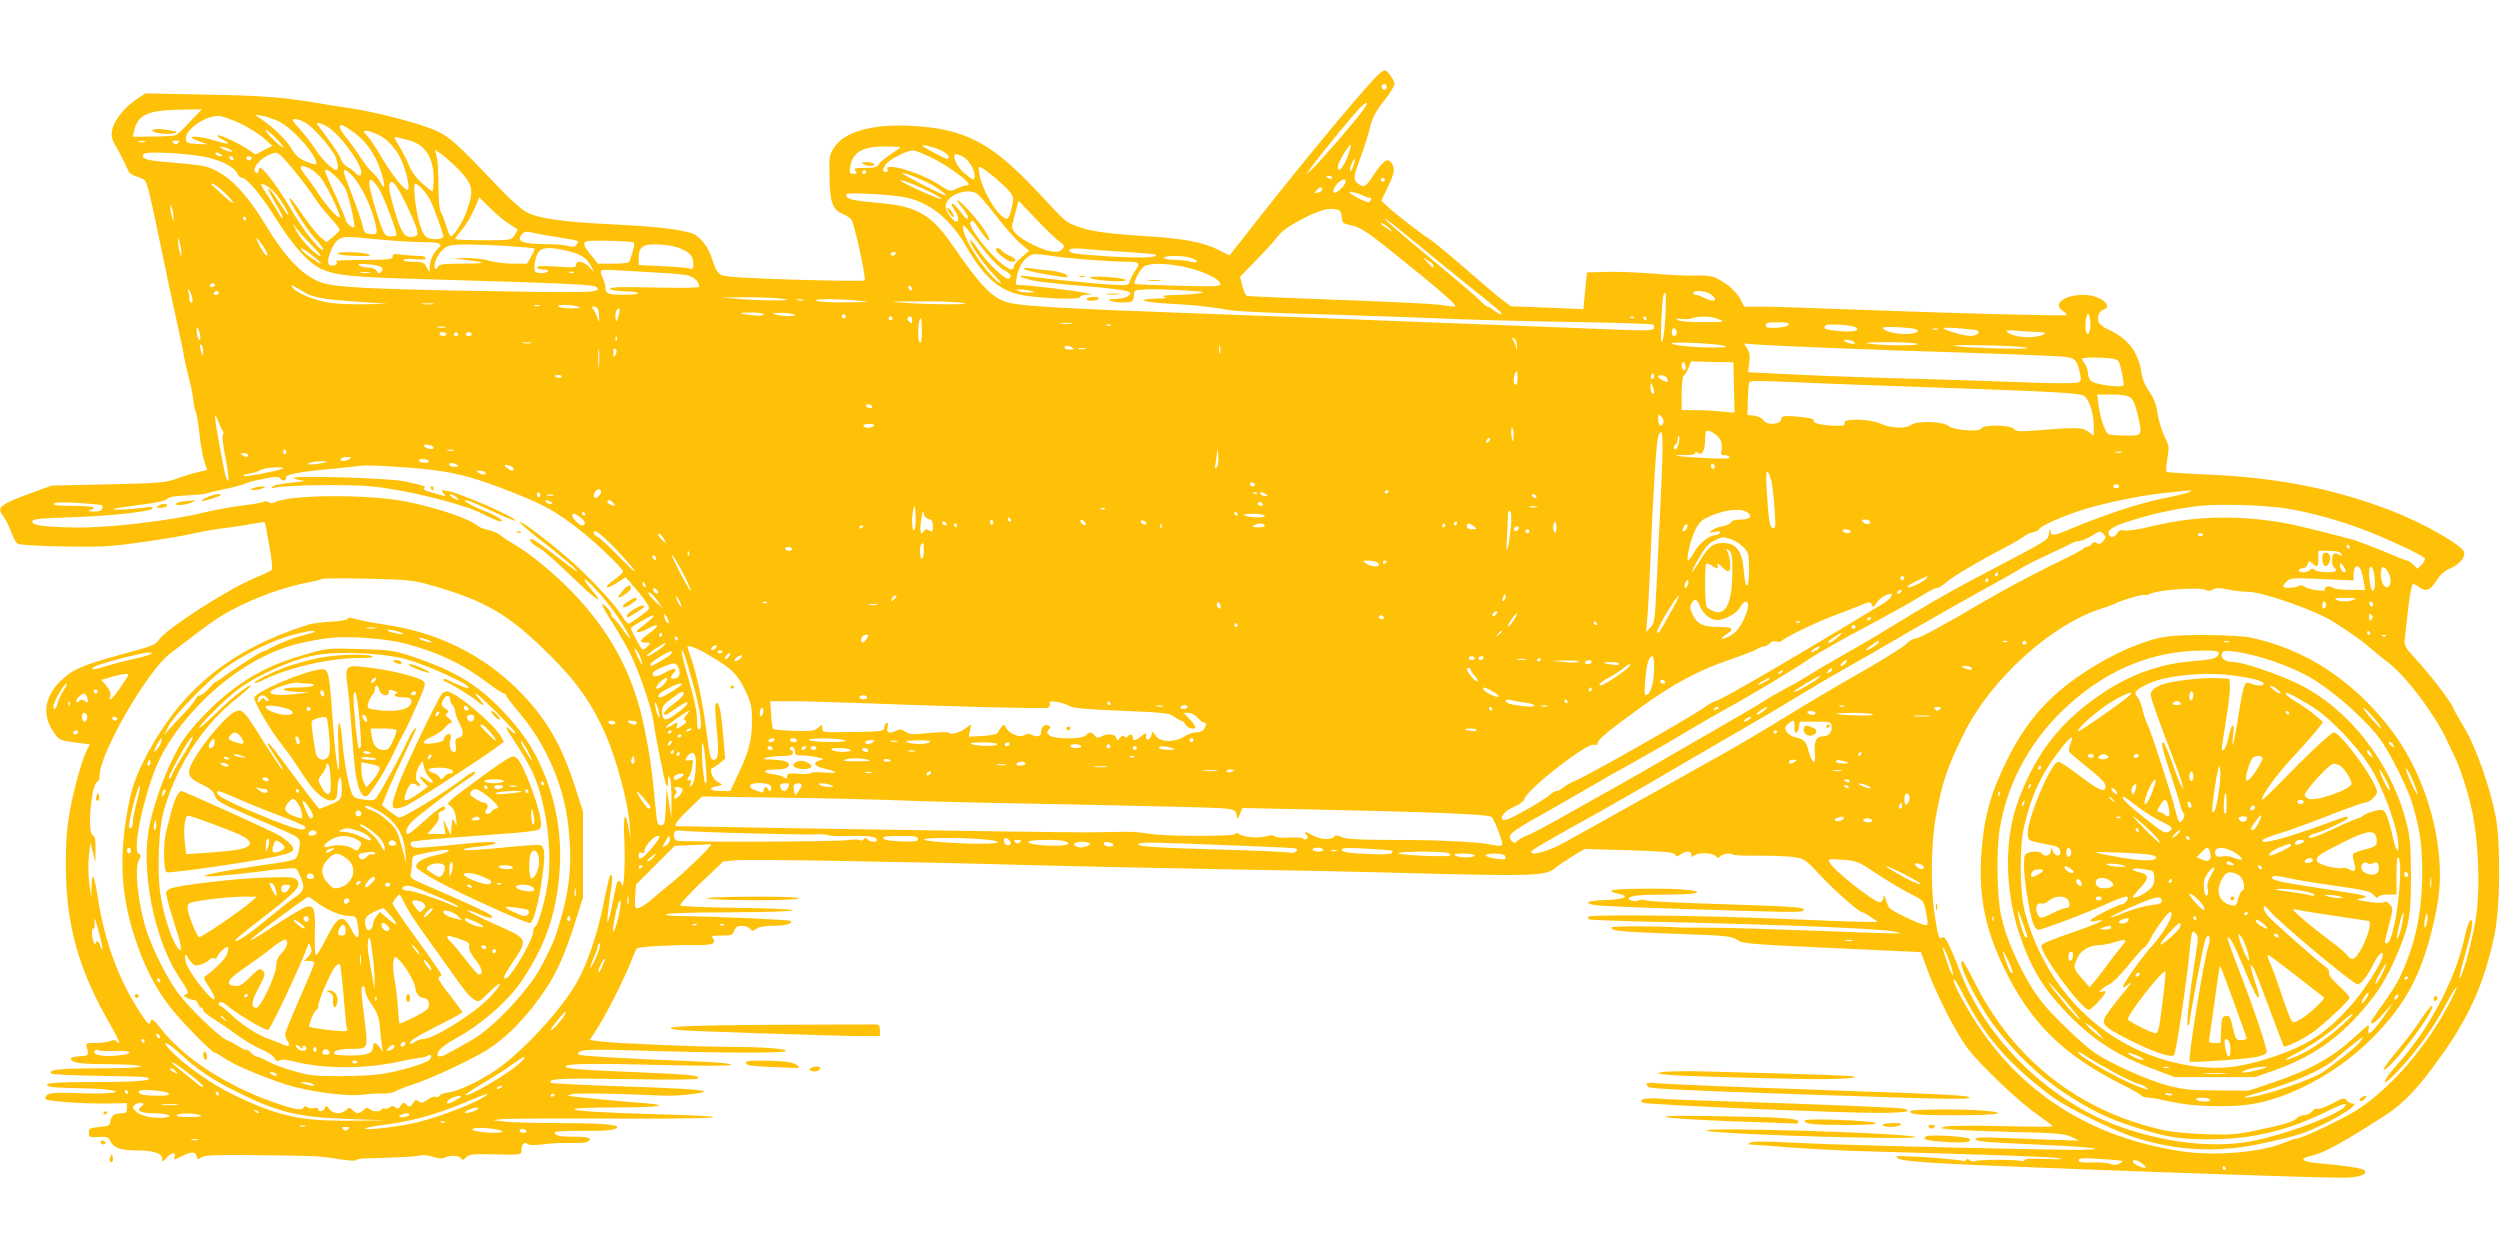 <?xml version="1.0" standalone="no"?>
<!DOCTYPE svg PUBLIC "-//W3C//DTD SVG 20010904//EN"
 "http://www.w3.org/TR/2001/REC-SVG-20010904/DTD/svg10.dtd">
<svg version="1.0" xmlns="http://www.w3.org/2000/svg"
 width="1280pt" height="640pt" viewBox="0 0 1280 640"
 preserveAspectRatio="xMidYMid meet">
<g transform="translate(0,640) scale(0.1,-0.1)"
fill="#ffc107" stroke="none">
<path d="M7062 6023 c-56 -50 -346 -397 -597 -715 l-170 -216 -57 29 c-76 38
-177 58 -360 69 -204 13 -294 25 -360 50 -62 23 -58 19 -198 170 -244 261
-378 332 -660 346 -191 10 -337 -31 -388 -109 -26 -39 -27 -47 -25 -153 2
-130 16 -168 67 -189 18 -8 38 -20 45 -29 15 -18 77 -303 68 -312 -3 -3 -164
-2 -356 4 -253 8 -357 14 -377 24 -20 10 -31 28 -45 73 -23 76 -68 131 -117
144 -70 19 -187 32 -392 42 -265 13 -389 31 -448 65 -25 15 -82 65 -126 112
-224 235 -260 268 -327 300 -78 37 -289 93 -439 117 -58 8 -145 22 -195 31
-169 27 -270 35 -565 40 l-295 6 -50 -33 c-61 -42 -112 -107 -121 -156 -5 -28
-2 -45 14 -73 12 -19 31 -55 43 -80 12 -25 25 -52 29 -60 4 -8 22 -19 41 -24
19 -6 37 -15 41 -20 14 -19 27 -76 79 -326 27 -135 65 -312 84 -395 18 -82 36
-166 38 -185 3 -19 15 -70 26 -113 11 -43 21 -95 22 -115 2 -20 6 -42 11 -48
4 -6 13 -57 19 -114 6 -57 18 -122 25 -143 8 -22 14 -41 14 -42 0 -2 -17 -6
-37 -10 -21 -4 -69 -18 -108 -32 -67 -25 -83 -26 -360 -33 l-290 -6 -85 -31
c-185 -67 -200 -79 -162 -128 11 -14 28 -48 38 -76 10 -27 24 -55 32 -61 9 -8
91 -13 235 -16 198 -3 242 -1 402 22 99 13 218 34 265 44 47 11 114 23 150 27
36 4 99 13 140 21 41 7 76 12 76 11 1 -1 11 -56 23 -122 16 -92 18 -121 8
-127 -7 -4 -45 -22 -86 -39 -139 -58 -451 -260 -487 -314 -17 -27 -27 -31
-204 -79 -177 -49 -232 -71 -284 -118 -95 -82 -115 -181 -55 -271 32 -48 31
-48 141 -62 l48 -6 -14 -27 c-26 -51 -67 -197 -88 -312 -15 -85 -21 -157 -21
-275 0 -308 64 -540 231 -827 28 -49 46 -88 42 -88 -5 0 -11 4 -15 10 -4 6
-15 6 -31 0 -14 -6 -48 -10 -76 -10 -43 0 -50 -2 -45 -17 13 -48 13 -48 -36
-51 -31 -2 -47 -7 -44 -15 6 -20 47 -25 205 -26 94 -1 152 -5 152 -11 0 -6
-79 -10 -217 -10 -202 0 -260 -7 -240 -27 5 -4 112 -9 240 -11 128 -2 239 -5
247 -8 46 -16 -41 -24 -262 -24 -225 0 -280 -6 -232 -24 9 -3 66 -6 127 -7 62
-1 137 -4 167 -8 101 -13 11 -24 -146 -18 -107 4 -146 2 -160 -7 -9 -7 -14
-17 -11 -23 8 -12 196 -25 325 -23 l92 2 0 -26 c0 -22 -5 -26 -27 -26 -38 0
-56 -14 -58 -42 -1 -20 -8 -24 -56 -28 -49 -5 -54 -7 -54 -30 0 -23 3 -24 50
-21 44 2 51 -1 60 -21 15 -34 52 -48 131 -48 89 0 134 -14 134 -42 0 -19 2
-19 25 6 26 28 49 28 38 0 -5 -13 2 -12 35 5 51 26 72 27 79 1 5 -17 7 -18 27
-5 16 10 69 13 246 11 350 -4 360 -5 450 -20 47 -7 87 -11 90 -7 5 7 35 11 85
11 33 1 45 1 140 5 44 1 92 6 106 9 14 4 43 1 66 -7 27 -9 47 -11 57 -5 25 14
77 13 86 -2 7 -11 12 -10 26 4 15 16 34 18 133 16 154 -4 151 -4 151 24 0 29
16 42 33 28 7 -6 37 -6 77 -1 36 5 99 8 140 7 41 -1 81 1 88 6 28 17 8 26 -62
26 -78 0 -106 6 -106 22 0 5 55 9 138 8 132 -1 182 4 182 20 0 13 -101 20
-306 20 -111 0 -230 3 -265 7 l-64 8 45 5 c25 3 284 4 575 3 543 -3 687 9 255
21 -315 9 -460 17 -460 28 0 4 100 8 222 8 226 0 283 12 113 24 -100 7 -357
32 -365 35 -3 2 6 6 20 10 14 3 120 3 235 0 116 -4 228 -8 250 -9 64 -1 201
14 189 22 -14 10 -134 17 -483 28 -162 6 -297 13 -300 16 -22 21 50 25 385 19
230 -4 364 -3 368 3 9 16 -41 21 -306 32 -306 12 -383 19 -371 31 14 14 131
15 504 6 212 -5 339 -5 343 1 3 6 -55 12 -147 16 -390 16 -637 30 -637 37 0
27 35 29 351 19 400 -12 706 -13 713 -1 7 11 -120 21 -283 21 -162 0 -591 18
-667 28 l-54 7 41 64 c47 75 136 251 169 336 13 33 26 64 31 69 8 9 189 19
304 17 80 -1 106 9 86 33 -12 14 -7 16 43 16 51 0 57 2 66 25 7 19 17 25 39
25 15 0 34 -7 41 -15 11 -13 15 -13 33 0 14 10 45 15 87 15 62 0 102 12 88 25
-6 6 -391 23 -568 25 -57 1 -78 4 -65 10 11 5 161 9 333 9 193 1 312 5 310 10
-2 6 -120 11 -285 13 -155 2 -286 7 -290 12 -4 5 43 57 106 117 l114 108 61 6
c61 7 900 -7 1531 -25 187 -5 610 -14 940 -20 330 -5 764 -14 965 -20 651 -17
714 -15 762 25 15 13 55 40 89 61 l62 37 226 -6 c176 -6 228 -10 236 -21 9
-12 13 -12 30 0 26 19 55 18 55 -2 0 -14 2 -14 16 -3 20 16 96 13 109 -5 9
-11 12 -11 23 0 13 14 54 19 65 8 3 -3 61 -6 129 -5 68 0 149 -3 181 -7 57 -9
60 -11 138 -95 72 -77 197 -187 213 -187 4 0 24 -11 44 -25 l37 -25 -68 0
c-38 0 -233 7 -435 16 -400 17 -966 23 -978 11 -4 -4 -4 -10 -1 -14 4 -3 181
-10 394 -14 573 -12 1111 -34 1174 -49 l34 -8 -40 -1 c-22 0 -209 6 -415 14
-206 8 -438 15 -515 15 -77 0 -147 1 -155 1 -116 8 -360 8 -360 1 0 -19 36
-22 324 -33 269 -9 293 -12 320 -31 27 -19 56 -22 425 -39 218 -10 423 -20
456 -21 l60 -3 37 -100 c48 -128 149 -324 204 -395 68 -88 262 -272 352 -334
45 -32 82 -60 82 -63 0 -3 -116 -2 -257 1 -142 4 -274 3 -293 -2 -33 -8 -30
-9 35 -15 39 -4 183 -9 321 -13 216 -5 256 -9 290 -25 l39 -19 -155 5 c-85 3
-203 8 -262 10 -63 3 -109 1 -113 -4 -9 -15 36 -19 330 -32 369 -16 379 -32
15 -24 -680 13 -1122 26 -1295 35 -122 7 -192 7 -203 0 -14 -8 -14 -10 -2 -10
8 0 107 -7 220 -16 113 -8 286 -17 385 -19 723 -20 936 -28 975 -35 30 -6 11
-7 -61 -4 -73 4 -109 2 -114 -5 -3 -6 -11 -9 -16 -6 -13 9 -225 9 -238 0 -7
-3 -18 -2 -26 5 -9 8 -15 8 -20 0 -3 -6 -11 -7 -17 -4 -15 9 -338 31 -338 23
0 -27 109 -34 1035 -69 685 -25 1151 -40 1251 -40 82 0 131 17 109 39 -10 10
-105 24 -243 36 -79 8 -92 24 -29 37 61 13 147 59 370 201 102 65 176 142 296
311 147 206 221 376 272 616 31 143 33 477 6 615 -31 154 -102 353 -158 446
-28 46 -55 95 -60 107 -13 33 -111 161 -187 244 -61 67 -64 72 -59 112 3 22
11 94 18 159 8 67 18 117 24 117 5 0 19 -7 29 -15 35 -27 59 -18 90 31 20 32
42 52 72 64 51 22 83 64 67 89 -25 40 -216 147 -369 206 -286 111 -583 170
-937 185 -115 5 -212 11 -215 15 -3 3 -1 33 5 68 10 58 9 65 -14 111 -13 27
-29 75 -34 107 -11 67 -20 91 -53 136 -13 18 -27 54 -31 80 -16 111 -68 180
-173 227 -23 10 -44 27 -47 37 -9 28 3 57 26 64 30 10 19 37 -21 57 -98 49
-269 -10 -187 -65 12 -8 20 -17 17 -20 -6 -6 -552 8 -1085 28 -214 8 -429 15
-477 15 l-88 0 -19 38 c-21 39 -63 77 -119 106 -25 13 -54 17 -110 15 -42 -1
-140 3 -217 10 -77 6 -185 11 -240 9 l-100 -3 -9 -94 -9 -94 -186 8 -186 7
-50 38 c-27 21 -114 95 -193 164 -79 69 -160 135 -180 147 -38 23 -166 123
-214 167 l-26 24 35 74 c29 60 33 78 26 101 -17 52 -45 41 -96 -37 -40 -60
-50 -69 -66 -61 -46 25 -46 36 -7 139 20 54 43 126 51 161 12 49 27 78 70 133
30 38 55 78 55 88 0 19 -36 70 -50 70 -4 0 -17 -8 -28 -17z m38 -68 c0 -8 -4
-15 -9 -15 -13 0 -22 16 -14 24 11 11 23 6 23 -9z m-121 -119 c-37 -52 -223
-267 -260 -301 l-33 -30 29 40 c42 59 202 254 243 297 43 45 55 41 21 -6z
m-6005 -58 c-32 -35 -66 -66 -74 -70 -8 -4 -61 -7 -118 -7 l-102 -1 6 28 c20
87 69 108 253 111 l94 1 -59 -62z m262 -13 c39 -19 91 -52 115 -73 l44 -39
-44 -22 -43 -22 -36 25 c-46 31 -151 80 -159 73 -2 -3 9 -13 27 -22 48 -25 32
-27 -39 -5 -62 20 -131 27 -117 13 4 -5 24 -13 44 -20 l37 -12 -55 2 c-47 2
-55 5 -58 23 -7 52 109 130 178 119 19 -3 67 -21 106 -40z m189 15 c74 -36
195 -172 195 -219 0 -5 -22 -1 -50 11 -37 15 -56 31 -74 62 -27 46 -91 110
-151 151 l-40 27 38 -5 c21 -4 58 -16 82 -27z m141 -9 c36 -22 121 -117 147
-164 18 -34 23 -77 8 -77 -19 0 -73 54 -105 104 -18 28 -54 75 -80 104 -44 48
-46 52 -24 52 12 0 37 -9 54 -19z m102 -15 c64 -33 182 -189 182 -241 0 -19
-14 -19 -31 1 -7 8 -25 22 -40 29 -14 8 -29 26 -33 39 -5 20 -60 100 -118 174
-14 17 6 16 40 -2z m117 -15 c80 -51 134 -122 165 -217 24 -72 22 -106 -3 -57
-9 17 -27 40 -40 50 -13 10 -40 45 -62 78 -21 33 -53 78 -71 99 -32 37 -43 66
-26 66 4 0 21 -9 37 -19z m-335 -95 c0 -6 -20 10 -45 34 -25 24 -45 49 -45 54
0 6 20 -10 45 -34 25 -24 45 -49 45 -54z m485 65 c44 -20 85 -63 115 -120 25
-50 49 -146 40 -161 -10 -16 -77 64 -136 164 -26 45 -58 93 -72 109 -24 25
-24 27 -6 27 10 0 37 -9 59 -19z m150 -27 c89 -20 135 -87 135 -197 0 -37 -3
-67 -6 -67 -3 0 -27 18 -52 41 -30 26 -54 59 -68 92 -11 29 -33 71 -47 94 -32
50 -33 56 -9 49 9 -3 31 -8 47 -12z m-1342 -11 c-7 -2 -21 -2 -30 0 -10 3 -4
5 12 5 17 0 24 -2 18 -5z m169 -5 c-9 -9 -15 -9 -24 0 -9 9 -7 12 12 12 19 0
21 -3 12 -12z m3900 -35 c35 -15 56 -38 40 -46 -4 -2 -38 14 -77 35 -59 33
-65 38 -35 33 19 -3 52 -13 72 -22z m2086 -39 c-24 -58 -48 -82 -48 -47 0 21
58 118 66 110 3 -2 -6 -31 -18 -63z m-5732 46 c15 -6 24 -13 22 -16 -3 -3 -21
2 -39 10 -39 16 -24 21 17 6z m3444 6 c0 -2 -23 -18 -50 -36 -28 -18 -55 -41
-61 -51 -8 -15 -21 -19 -71 -19 -53 0 -59 -2 -48 -15 10 -13 9 -15 -10 -15
-20 0 -22 4 -17 36 12 74 62 104 175 104 45 0 82 -2 82 -4z m-2266 -110 c80
-82 85 -109 42 -226 -18 -49 -64 -120 -77 -120 -5 0 -15 22 -23 49 -8 27 -20
60 -28 73 -8 15 -13 62 -13 138 0 63 -4 130 -9 149 l-9 35 34 -24 c19 -14 56
-47 83 -74z m2431 54 c75 -37 183 -115 184 -132 1 -5 -6 -8 -14 -8 -8 0 -29
-7 -48 -16 -33 -16 -34 -16 -95 24 -97 62 -284 115 -257 72 3 -5 -1 -10 -9
-10 -20 0 -20 10 0 39 18 25 107 71 139 71 10 0 56 -18 100 -40z m-3718 5 c81
-18 144 -52 158 -83 5 -12 16 -22 23 -22 25 0 99 -88 172 -205 92 -147 172
-235 239 -264 77 -33 159 -40 546 -51 694 -20 846 -27 858 -39 30 -30 -13 -31
-589 -21 -571 10 -745 19 -814 42 -94 30 -187 125 -292 299 -111 184 -215 280
-326 301 -25 4 -100 12 -165 17 -118 9 -146 18 -132 42 11 16 228 5 322 -16z
m73 15 c13 -8 13 -10 -2 -10 -9 0 -20 5 -23 10 -8 13 5 13 25 0z m324 -23 c46
-49 127 -152 157 -200 14 -23 49 -67 77 -98 29 -31 52 -61 51 -65 0 -5 -15
-21 -34 -37 l-33 -27 -32 26 c-17 15 -59 67 -92 116 -33 50 -62 87 -65 84 -9
-9 91 -168 135 -213 24 -25 40 -48 37 -52 -12 -11 -95 90 -150 183 -97 165
-180 269 -180 227 0 -19 -15 -23 -21 -7 -8 21 29 63 71 82 42 18 43 18 79 -19z
m3482 7 c28 -19 54 -63 54 -94 0 -27 -8 -25 -52 13 -41 35 -68 97 -42 97 8 0
26 -7 40 -16z m-3741 -4 c3 -5 2 -10 -4 -10 -5 0 -13 5 -16 10 -3 6 -2 10 4
10 5 0 13 -4 16 -10z m93 -1 c-2 -6 -8 -10 -13 -10 -5 0 -11 4 -13 10 -2 6 4
11 13 11 9 0 15 -5 13 -11z m5641 -38 c-6 -18 -14 -30 -17 -27 -2 3 1 19 8 36
16 40 23 33 9 -9z m-5339 -16 c16 -8 40 -30 54 -47 30 -40 96 -177 96 -198 -1
-20 -68 54 -116 128 -21 31 -48 70 -61 85 -38 47 -27 60 27 32z m3507 -47 c28
-24 61 -55 73 -70 20 -26 21 -32 10 -83 -7 -33 -17 -55 -25 -55 -39 0 -126
141 -140 228 -7 41 -6 43 11 33 11 -5 42 -29 71 -53z m-3375 5 c20 -21 41 -48
47 -60 16 -32 51 -185 45 -195 -7 -10 -44 20 -44 35 0 5 -19 50 -41 101 -70
154 -71 156 -56 156 7 0 29 -17 49 -37z m88 0 c38 -43 86 -140 106 -215 20
-76 19 -80 -18 -76 -30 3 -34 7 -42 43 -4 22 -28 91 -52 153 -24 62 -44 117
-44 122 0 19 18 9 50 -27z m2625 27 c3 -5 -1 -10 -10 -10 -9 0 -13 5 -10 10 3
6 8 10 10 10 2 0 7 -4 10 -10z m338 -67 c41 -23 90 -63 62 -52 -47 18 -214
106 -215 111 0 10 91 -26 153 -59z m2047 37 c0 -5 -7 -7 -15 -4 -8 4 -15 8
-15 10 0 2 7 4 15 4 8 0 15 -4 15 -10z m270 -10 c0 -5 -4 -10 -10 -10 -5 0
-10 5 -10 10 0 6 5 10 10 10 6 0 10 -4 10 -10z m-5150 -46 c24 -39 90 -211 90
-237 0 -4 -13 -7 -29 -7 -27 0 -32 6 -51 56 -26 70 -60 193 -60 216 0 31 19
20 50 -28z m2798 -5 c45 -21 82 -42 82 -48 0 -8 -193 78 -208 93 -11 12 52
-11 126 -45z m2152 42 c0 -19 -47 -64 -59 -57 -8 5 -6 16 9 37 20 28 50 40 50
20z m-4813 -111 c28 -58 54 -119 58 -136 5 -28 3 -32 -20 -36 -40 -8 -60 18
-88 112 -33 110 -40 147 -32 160 14 23 32 1 82 -100z m-939 64 c23 -20 47 -45
54 -57 6 -13 -13 -1 -43 27 -30 27 -58 53 -63 58 -6 5 -6 8 0 8 6 0 29 -16 52
-36z m267 -8 c31 -35 81 -116 70 -116 -3 0 -26 32 -51 71 -25 39 -48 68 -51
65 -3 -2 14 -36 37 -76 24 -39 40 -73 37 -76 -3 -3 -13 9 -23 28 -9 18 -35 59
-57 92 -36 54 -37 58 -16 51 13 -3 38 -21 54 -39z m757 17 c14 -16 34 -43 43
-62 17 -34 65 -168 65 -182 0 -14 -52 -19 -78 -7 -21 10 -30 27 -45 78 -21 75
-34 200 -20 200 5 0 21 -12 35 -27z m4608 -2 c0 -5 -7 -12 -16 -15 -24 -9 -28
-7 -14 9 14 17 30 20 30 6z m-1770 -21 c10 -5 55 -57 99 -114 44 -58 101 -121
125 -142 l45 -38 -39 -34 c-22 -18 -40 -40 -40 -48 0 -28 -33 -13 -91 43 -73
70 -144 172 -130 186 6 6 12 9 14 6 2 -2 19 -25 37 -51 18 -27 37 -48 42 -48
17 0 -34 78 -95 145 -64 71 -90 82 -36 16 18 -23 29 -44 25 -48 -4 -5 -13 -1
-19 8 -39 52 -58 71 -63 66 -4 -3 4 -20 16 -37 13 -19 19 -37 15 -48 -10 -27
-67 41 -63 76 6 52 104 91 158 62z m1985 -14 c11 -5 23 -9 28 -8 11 3 9 -16
-3 -23 -10 -6 -100 40 -100 51 0 6 51 -7 75 -20z m-2330 -11 c118 -31 218
-116 294 -250 81 -142 158 -214 257 -240 76 -21 324 -33 324 -16 0 6 15 12 33
12 31 1 31 2 -8 10 -55 11 -286 39 -325 39 -32 0 -32 1 -25 37 9 52 31 90 61
110 22 14 35 15 102 5 95 -15 304 -31 395 -32 73 0 78 -6 48 -48 -10 -15 -22
-38 -26 -51 -7 -23 -8 -24 -114 -17 -98 7 -314 28 -414 42 -64 8 -24 -12 48
-25 33 -6 147 -18 254 -26 107 -9 203 -21 214 -27 20 -10 20 -11 2 -24 -10 -8
-39 -14 -64 -15 -35 0 -41 -2 -26 -9 25 -11 96 -12 111 -2 6 4 11 18 10 32 -1
23 3 25 54 28 30 2 116 0 190 -4 106 -6 126 -9 95 -15 -22 -4 -78 -9 -125 -9
-59 -2 -77 -4 -60 -10 19 -6 9 -8 -37 -9 -116 -2 -74 -19 65 -26 132 -7 188
-13 317 -34 33 -5 236 -15 450 -20 215 -6 489 -16 610 -21 121 -6 417 -14 657
-18 240 -4 440 -10 443 -14 4 -4 5 -13 3 -20 -4 -10 -41 -12 -179 -6 -96 4
-361 14 -589 23 -228 9 -521 20 -650 25 -129 6 -480 19 -780 30 -887 32 -1067
43 -1130 68 -71 28 -131 94 -267 292 -105 152 -181 195 -373 211 -132 12 -162
18 -168 38 -4 12 17 13 129 8 74 -3 161 -13 194 -22z m-2047 -132 c23 -14 42
-27 42 -29 0 -3 -7 -16 -16 -29 -16 -25 -18 -25 -160 -25 -79 0 -144 3 -144 6
0 3 15 24 34 46 19 22 47 69 63 104 l27 64 56 -56 c30 -31 74 -67 98 -81z
m2817 -90 c25 -18 27 -23 16 -37 -21 -25 -70 -19 -146 18 -84 40 -120 75 -112
108 4 13 12 45 19 71 l13 49 90 -94 c49 -52 103 -104 120 -115z m-4537 127 l0
-25 -8 25 c-4 14 -8 34 -8 45 l-1 20 9 -20 c5 -11 8 -31 8 -45z m5966 34 c10
-4 16 -18 16 -35 0 -16 6 -31 13 -33 6 -2 31 -9 55 -15 29 -8 83 -44 170 -114
294 -237 363 -297 338 -297 -3 0 -38 4 -78 10 -40 5 -275 16 -523 25 -247 9
-455 18 -461 20 -6 2 -17 25 -23 51 l-12 47 84 86 c46 47 96 103 111 123 19
25 58 53 124 87 94 49 145 61 186 45z m-5594 -44 c0 -5 -2 -10 -4 -10 -3 0 -8
5 -11 10 -3 6 -1 10 4 10 6 0 11 -4 11 -10z m5986 -121 c81 -67 211 -172 289
-235 79 -62 146 -118 150 -123 10 -17 -8 -12 -35 9 -14 11 -29 20 -34 20 -5 0
-23 15 -40 33 -17 17 -117 103 -221 189 -227 189 -272 228 -263 228 4 0 73
-54 154 -121z m-125 64 c10 -12 5 -11 -18 6 -18 12 -33 24 -33 27 0 9 37 -15
51 -33z m-5519 -85 c26 -27 43 -48 38 -48 -20 0 -102 84 -121 125 l-20 40 28
-35 c15 -19 49 -56 75 -82z m3443 -27 c33 -42 76 -84 95 -93 35 -18 45 -38 23
-45 -17 -6 -116 89 -154 148 -17 27 -35 49 -40 49 -17 0 66 -123 120 -177 29
-30 44 -50 33 -44 -61 33 -193 228 -191 285 0 23 -8 32 114 -123z m-2186 74
c51 -8 96 -16 99 -19 2 -3 -1 -12 -7 -20 -9 -11 -20 -12 -44 -5 -18 5 -63 9
-102 9 -131 0 -168 15 -130 53 11 12 23 13 52 6 21 -6 80 -16 132 -24z m-874
-15 c55 -5 137 -9 182 -10 84 0 104 -8 77 -31 -23 -19 -44 -64 -44 -96 l-1
-28 -15 28 c-13 24 -20 27 -70 27 -31 0 -53 4 -49 9 3 5 30 7 60 4 38 -4 55
-2 55 6 0 6 -16 11 -39 11 -21 0 -59 3 -85 6 -38 6 -46 4 -46 -10 0 -14 -18
-16 -152 -17 -84 0 -147 -3 -140 -6 17 -7 5 -23 -19 -23 -24 0 -25 26 -4 78
26 61 49 74 125 67 36 -3 110 -10 165 -15z m-1057 -60 l0 -25 -8 25 c-4 14 -8
36 -8 50 l0 25 8 -25 c4 -14 8 -36 8 -50z m417 33 c26 -39 32 -59 15 -48 -11
7 -53 85 -46 85 3 0 17 -17 31 -37z m1900 15 c4 -3 1 -24 -5 -45 -7 -21 -14
-44 -16 -50 -2 -9 -28 -13 -83 -13 l-80 0 -35 44 c-38 46 -43 61 -23 70 17 8
234 2 242 -6z m-657 -17 c79 -5 145 -11 148 -14 3 -2 -5 -21 -17 -41 l-21 -36
-71 0 c-40 0 -94 7 -121 15 -27 8 -81 14 -120 14 l-71 -2 74 -8 c41 -5 76 -11
79 -14 3 -3 -45 -5 -106 -5 -92 0 -113 -3 -120 -16 -16 -29 -24 3 -9 38 16 37
43 64 72 71 31 7 127 7 283 -2z m908 -19 c44 -22 54 -37 54 -79 0 -20 -4 -24
-17 -18 -10 4 -73 9 -140 12 l-123 6 0 35 c0 61 23 75 110 70 50 -3 89 -12
116 -26z m-1895 -32 c28 -22 47 -40 41 -40 -11 0 -87 55 -97 69 -12 20 5 11
56 -29z m1301 26 c71 -16 103 -37 124 -79 l17 -32 -26 28 c-29 30 -67 36 -67
11 0 -14 -12 -15 -100 -9 -71 5 -100 4 -100 -4 0 -6 14 -11 32 -11 23 0 29 -3
21 -11 -6 -6 -23 -9 -39 -7 -27 3 -29 6 -27 42 2 22 10 50 18 63 18 27 59 30
147 9z m2862 -6 c82 -5 151 -11 153 -14 15 -15 -73 -18 -232 -9 -183 11 -220
17 -209 35 4 6 33 7 73 4 36 -4 133 -11 215 -16z m-1179 -10 c-3 -5 -10 -10
-16 -10 -5 0 -9 5 -9 10 0 6 7 10 16 10 8 0 12 -4 9 -10z m1514 -21 c43 -15
39 -29 -6 -18 -21 5 -59 9 -85 9 -27 0 -48 5 -48 10 0 13 99 13 139 -1z m1241
-40 c0 -14 -5 -11 -31 17 l-24 27 28 -18 c15 -9 27 -21 27 -26z m-5388 -7 c9
-9 9 -15 -1 -24 -10 -11 -14 -10 -22 5 -6 10 -22 17 -42 17 -18 0 -39 5 -47
11 -11 8 0 9 43 6 32 -2 63 -9 69 -15z m4105 3 c88 -17 186 -61 191 -87 3 -15
-15 -16 -215 -11 -120 3 -220 7 -222 9 -11 9 28 80 49 91 33 17 102 16 197 -2z
m-2687 -31 c69 -3 140 -10 158 -16 29 -9 52 -33 52 -56 0 -6 -91 -7 -231 -4
-173 4 -230 2 -225 -7 4 -6 33 -11 64 -12 92 -1 110 -17 20 -18 -93 -1 -108 4
-108 36 0 13 -7 37 -15 52 -8 16 -11 32 -7 36 4 4 43 4 87 1 44 -3 136 -8 205
-12z m-1477 -1 c-13 -2 -33 -2 -45 0 -13 2 -3 4 22 4 25 0 35 -2 23 -4z m1044
1 c-3 -3 -12 -4 -19 -1 -8 3 -5 6 6 6 11 1 17 -2 13 -5z m-1837 -64 c0 -5 -7
-10 -16 -10 -8 0 -12 5 -9 10 3 6 10 10 16 10 5 0 9 -4 9 -10z m449 -31 c54
-34 95 -41 326 -57 l110 -7 -115 -3 c-63 -1 -146 2 -185 8 -71 11 -163 48
-185 75 -19 22 -7 18 49 -16z m3121 10 c0 -6 -4 -7 -10 -4 -5 3 -10 11 -10 16
0 6 5 7 10 4 6 -3 10 -11 10 -16z m-3686 -41 c4 -17 2 -28 -4 -28 -5 0 -10 9
-10 19 0 11 -3 28 -6 38 -5 12 -4 15 3 8 6 -5 13 -22 17 -37z m4296 32 c23 -7
22 -8 -10 -8 -19 0 -44 3 -55 8 -17 7 -15 9 10 8 17 0 41 -4 55 -8z m-4160
-10 c0 -5 -7 -10 -16 -10 -8 0 -12 5 -9 10 3 6 10 10 16 10 5 0 9 -4 9 -10z
m7638 -6 c44 -31 20 -46 -32 -19 -15 8 -35 15 -42 15 -8 0 -14 5 -14 10 0 16
63 12 88 -6z m-231 -108 c-3 -63 -10 -123 -16 -133 -7 -13 -9 16 -5 102 6 124
9 145 20 145 4 0 4 -51 1 -114z m-4522 84 c44 -6 40 -7 -40 -8 -49 0 -130 3
-180 7 l-90 8 130 1 c72 0 153 -3 180 -8z m108 -7 c-7 -2 -21 -2 -30 0 -10 3
-4 5 12 5 17 0 24 -2 18 -5z m287 -3 c67 -6 59 -7 -65 -8 -77 -1 -147 3 -155
8 -17 11 102 11 220 0z m525 -10 c83 -10 -163 -11 -295 0 -87 6 -81 7 70 7 91
1 192 -3 225 -7z m-2707 -7 c-16 -2 -40 -2 -55 0 -16 2 -3 4 27 4 30 0 43 -2
28 -4z m545 -10 c-7 -2 -19 -2 -25 0 -7 3 -2 5 12 5 14 0 19 -2 13 -5z m197
-3 c19 -6 12 -8 -30 -9 -30 0 -62 4 -70 9 -19 12 62 12 100 0z m107 -45 c2
-40 2 -40 -9 -10 -6 17 -16 36 -22 44 -8 10 -6 13 9 10 16 -3 20 -13 22 -44z
m100 -2 c-10 -32 -13 -34 -15 -15 -4 28 4 52 17 52 5 0 4 -16 -2 -37z m743 7
c0 -6 -21 -8 -57 -4 -78 9 -79 14 -5 14 35 0 62 -4 62 -10z m155 0 c27 -11
-59 -11 -95 0 -20 6 -14 8 25 8 28 0 59 -3 70 -8z m6637 -72 c-3 -16 -8 -28
-13 -28 -14 0 -16 69 -2 100 8 20 20 -36 15 -72z m-6372 62 c0 -5 -4 -10 -10
-10 -5 0 -10 5 -10 10 0 6 5 10 10 10 6 0 10 -4 10 -10z m240 -10 c0 -5 -4
-10 -10 -10 -5 0 -10 5 -10 10 0 6 5 10 10 10 6 0 10 -4 10 -10z m100 -10 c0
-17 -2 -19 -14 -8 -14 13 -12 28 5 28 5 0 9 -9 9 -20z m3697 14 c-3 -3 -12 -4
-19 -1 -8 3 -5 6 6 6 11 1 17 -2 13 -5z m63 -4 c0 -5 -2 -10 -4 -10 -3 0 -8 5
-11 10 -3 6 -1 10 4 10 6 0 11 -4 11 -10z m371 -5 c32 -14 29 -14 -81 -14 -66
-1 -121 4 -130 10 -11 8 -7 10 20 6 19 -2 44 -1 55 4 33 13 100 10 136 -6z
m-4081 -61 c0 -41 -4 -63 -10 -59 -15 9 -10 125 6 125 2 0 4 -30 4 -66z m768
39 c-16 -2 -40 -2 -55 0 -16 2 -3 4 27 4 30 0 43 -2 28 -4z m3670 -5 c-3 -8
-27 -14 -61 -16 -46 -2 -57 0 -57 13 0 12 13 15 61 15 44 0 60 -3 57 -12z
m-3471 -4 c-3 -3 -12 -4 -19 -1 -8 3 -5 6 6 6 11 1 17 -2 13 -5z m3813 -9 c28
-17 -10 -27 -84 -20 -73 7 -85 12 -68 29 8 10 134 2 152 -9z m-8476 -37 c3
-16 2 -28 -3 -28 -5 0 -11 16 -13 35 -5 39 6 34 16 -7z m1254 35 c-10 -2 -26
-2 -35 0 -10 3 -2 5 17 5 19 0 27 -2 18 -5z m7535 -10 c19 -11 -9 -23 -57 -23
-57 0 -116 16 -116 32 0 9 155 1 173 -9z m314 -6 c12 -12 -10 -27 -39 -27 -32
0 -138 31 -138 40 0 7 169 -6 177 -13z m-1544 -1 c6 -15 -1 -26 -15 -26 -4 0
-8 9 -8 20 0 23 15 27 23 6z m1340 7 c-7 -2 -19 -2 -25 0 -7 3 -2 5 12 5 14 0
19 -2 13 -5z m515 -13 c52 0 37 -17 -23 -25 -55 -6 -119 6 -140 27 -7 7 13 9
60 4 39 -3 85 -6 103 -6z m-8153 -10 c3 -5 -3 -10 -14 -10 -12 0 -21 5 -21 10
0 6 6 10 14 10 8 0 18 -4 21 -10z m60 0 c3 -5 -1 -10 -10 -10 -9 0 -13 5 -10
10 3 6 8 10 10 10 2 0 7 -4 10 -10z m70 0 c3 -5 -3 -10 -15 -10 -12 0 -18 5
-15 10 3 6 10 10 15 10 5 0 12 -4 15 -10z m742 -32 c-3 -8 -6 -5 -6 6 -1 11 2
17 5 13 3 -3 4 -12 1 -19z m4610 -29 c1 -24 0 -26 -4 -9 -3 14 -10 31 -16 39
-10 11 -9 13 3 9 9 -3 16 -18 17 -39z m1723 21 c12 -8 12 -10 -5 -10 -11 0
-27 5 -35 10 -12 8 -12 10 5 10 11 0 27 -5 35 -10z m-6772 -7 c-10 -2 -28 -2
-40 0 -13 2 -5 4 17 4 22 1 32 -1 23 -4z m6112 -14 c17 -5 3 -8 -46 -8 -101
-1 -224 10 -224 21 0 10 230 -1 270 -13z m985 11 c25 -11 -170 -11 -240 0 -38
5 -17 7 85 8 74 0 144 -3 155 -8z m-8775 -37 c0 -32 -5 -28 -14 10 -4 19 -3
26 4 22 5 -3 10 -18 10 -32z m2027 -75 c-2 -24 -4 -7 -4 37 0 44 2 63 4 43 2
-21 2 -57 0 -80z m3180 65 c-3 -10 -5 -2 -5 17 0 19 2 27 5 18 2 -10 2 -26 0
-35z m3088 27 c132 -6 449 -17 705 -25 256 -8 491 -18 523 -21 63 -7 70 -14
86 -83 8 -38 7 -43 -12 -50 -12 -4 -116 -4 -232 0 -115 5 -376 13 -580 19
-203 5 -484 15 -623 22 l-252 12 6 48 c5 36 2 54 -10 73 l-17 26 83 -6 c46 -3
191 -10 323 -15z m1045 -1 c16 -10 -308 -1 -375 10 -22 4 50 5 160 3 110 -2
207 -8 215 -13z m-4890 1 c12 -8 9 -10 -12 -10 -16 0 -28 5 -28 10 0 13 20 13
40 0z m-2339 -37 c-9 -16 -10 -14 -11 12 0 21 3 26 11 18 8 -8 8 -16 0 -30z
m2407 30 c-10 -2 -26 -2 -35 0 -10 3 -2 5 17 5 19 0 27 -2 18 -5z m5254 -49
c36 -6 38 -8 51 -68 8 -33 12 -65 9 -69 -7 -14 -145 4 -164 21 -10 8 -18 27
-18 42 0 14 -7 35 -15 46 -8 10 -15 22 -15 27 0 8 100 9 152 1z m-2182 -45 c0
-11 -4 -17 -10 -14 -5 3 -10 15 -10 26 0 11 5 17 10 14 6 -3 10 -15 10 -26z
m248 -103 l3 -129 -68 6 c-37 4 -98 7 -135 7 l-68 0 0 84 c0 47 5 88 10 91 6
4 17 22 25 41 l14 34 108 -3 108 -2 3 -129z m-1108 49 c0 -19 -4 -35 -10 -35
-11 0 -13 30 -4 54 10 25 14 19 14 -19z m696 -2 c-10 -10 -19 5 -10 18 6 11 8
11 12 0 2 -7 1 -15 -2 -18z m-5591 7 c-3 -5 -12 -7 -20 -3 -21 7 -19 13 6 13
11 0 18 -4 14 -10z m5663 -13 c3 -15 0 -16 -22 -6 -32 15 -34 32 -4 27 13 -2
24 -11 26 -21z m722 -17 c118 -5 348 -14 510 -19 807 -28 889 -33 906 -52 25
-28 43 -89 44 -147 l0 -53 -29 22 c-30 22 -59 22 -297 3 -57 -4 -73 -2 -83 10
-18 21 -159 23 -167 2 -7 -19 -142 -9 -167 13 -27 23 -158 28 -189 7 -31 -22
-103 -20 -157 4 -56 26 -197 29 -187 5 4 -12 -3 -15 -33 -15 -71 0 -130 12
-125 25 4 8 -12 14 -48 18 -85 11 -118 9 -118 -7 0 -30 -72 -36 -92 -7 -8 11
-28 21 -48 23 l-33 3 2 80 c1 43 5 83 7 87 6 10 40 10 304 -2z m-791 -48 c1
-7 -3 -10 -9 -7 -5 3 -10 18 -9 33 0 24 1 25 9 7 5 -11 9 -26 9 -33z m2438
-27 c15 -10 26 -37 37 -84 26 -115 28 -111 -61 -111 -43 0 -83 4 -89 8 -17 12
-41 83 -49 145 l-7 57 74 0 c49 0 81 -5 95 -15z m-6442 -45 c3 -5 -1 -10 -9
-10 -8 0 -18 5 -21 10 -3 6 1 10 9 10 8 0 18 -4 21 -10z m-3325 -125 c5 -6 6
-16 1 -21 -5 -5 1 -59 14 -121 12 -62 18 -113 14 -113 -11 0 -15 17 -44 173
-28 154 -31 191 -9 133 8 -21 18 -44 24 -51z m7377 41 c-11 -27 -27 -17 -27
16 0 30 1 31 16 16 9 -9 14 -24 11 -32z m-4042 -16 c-3 -5 -17 -10 -31 -10
-13 0 -24 5 -24 10 0 6 14 10 31 10 17 0 28 -4 24 -10z m3275 -45 c0 -19 -2
-35 -4 -35 -2 0 -6 16 -8 35 -2 19 0 35 4 35 4 0 8 -16 8 -35z m1060 -31 c6
-14 7 -36 4 -50 -5 -20 -2 -24 14 -24 12 0 24 -5 28 -11 4 -8 -34 -9 -132 -4
-141 8 -189 15 -96 15 32 0 52 4 52 11 0 8 4 8 14 0 20 -16 36 14 36 67 0 21
3 41 6 45 12 11 65 -24 74 -49z m-306 -269 c-8 -165 -18 -383 -23 -483 -8
-171 -10 -185 -31 -205 l-22 -22 6 70 c4 39 11 171 16 295 16 386 31 611 41
637 23 62 27 -7 13 -292z m91 256 c-4 -17 -11 -31 -16 -31 -12 0 -12 17 1 25
6 3 10 16 10 27 0 12 3 19 6 15 3 -3 3 -19 -1 -36z m-973 7 c-7 -7 -12 -8 -12
-2 0 14 12 26 19 19 2 -3 -1 -11 -7 -17z m-5402 -29 c0 -10 -12 -11 -34 -3
-25 10 -19 22 9 16 14 -2 25 -8 25 -13z m4009 -103 c-9 -8 -10 -3 -5 23 3 18
7 48 8 65 1 17 3 7 5 -23 3 -33 0 -58 -8 -65z m-4764 85 c3 -5 1 -12 -5 -16
-5 -3 -10 1 -10 9 0 18 6 21 15 7z m858 2 c-7 -2 -21 -2 -30 0 -10 3 -4 5 12
5 17 0 24 -2 18 -5z m8540 -10 c-7 -2 -21 -2 -30 0 -10 3 -4 5 12 5 17 0 24
-2 18 -5z m-9593 -13 c0 -13 -11 -13 -30 0 -12 8 -11 10 8 10 12 0 22 -4 22
-10z m520 -20 c-20 -13 -53 -13 -45 0 3 6 18 10 33 10 21 0 24 -2 12 -10z
m405 -10 c3 -6 -5 -10 -19 -10 -14 0 -28 5 -31 10 -3 6 5 10 19 10 14 0 28 -4
31 -10z m-540 -10 c-16 -4 -43 -8 -60 -8 -25 -1 -27 1 -10 8 11 5 38 8 60 8
38 0 39 -1 10 -8z m685 -10 c12 -8 9 -10 -12 -10 -16 0 -28 5 -28 10 0 13 20
13 40 0z m6440 -11 c0 -5 -4 -9 -10 -9 -5 0 -10 7 -10 16 0 8 5 12 10 9 6 -3
10 -10 10 -16z m-6575 -14 c142 -17 235 -43 422 -117 159 -62 227 -101 347
-196 85 -67 216 -194 216 -208 0 -6 -21 -25 -47 -44 -58 -40 -42 -53 18 -13
l42 28 47 -54 c26 -29 54 -66 63 -81 16 -27 16 -27 -30 -61 -26 -19 -52 -37
-59 -41 -8 -5 -21 7 -38 37 -31 51 -134 165 -241 264 -94 87 -288 236 -283
218 2 -8 48 -48 103 -90 95 -72 216 -176 186 -161 -8 4 -60 43 -115 86 -55 43
-107 78 -114 78 -21 0 3 -27 41 -47 16 -8 87 -71 158 -139 132 -128 182 -162
108 -74 -59 70 -43 73 21 3 62 -67 115 -139 153 -205 37 -63 28 -61 -19 5 -20
28 -41 54 -46 55 -4 2 -8 9 -8 16 0 15 -40 59 -47 52 -3 -3 22 -48 57 -101 34
-53 77 -130 96 -171 43 -93 101 -265 109 -324 12 -86 58 -315 66 -330 6 -11 9
-5 9 20 1 29 3 31 10 15 5 -11 8 -60 8 -110 l-1 -90 -12 75 -12 75 -4 -95 c-4
-87 -6 -95 -24 -95 -18 0 -21 9 -27 75 -19 204 -31 287 -58 420 -56 277 -173
496 -377 706 -87 89 -209 189 -281 231 -26 15 -60 37 -75 49 -15 13 -44 26
-65 30 -20 4 -44 12 -52 19 -47 39 -191 89 -365 126 -187 39 -603 38 -679 -3
-12 -6 -22 -6 -28 0 -6 6 -19 7 -32 2 -11 -5 -61 -13 -111 -19 -49 -6 -137
-22 -194 -36 -173 -42 -493 -79 -656 -76 -168 4 -220 11 -220 31 0 13 35 16
212 22 181 6 386 28 402 43 10 11 -7 12 -59 4 -60 -8 -146 -12 -139 -5 2 3 63
12 134 21 83 10 134 21 141 30 7 10 39 16 95 18 46 2 91 6 99 9 8 3 53 14 100
24 47 9 94 22 105 28 18 9 59 18 141 33 18 3 35 0 38 -6 10 -16 36 -14 30 3
-6 16 63 30 241 46 66 7 129 13 140 15 34 6 244 -6 360 -20z m409 19 c17 -6
22 -24 8 -24 -5 0 -17 7 -28 15 -19 15 -8 20 20 9z m-1169 -14 c-36 -14 -185
-42 -198 -37 -7 3 7 8 30 12 24 4 50 13 58 19 9 6 41 12 73 13 37 1 50 -2 37
-7z m1040 -20 c8 -13 -15 -13 -35 0 -12 8 -11 10 7 10 12 0 25 -4 28 -10z
m6585 -46 c5 -21 12 -85 16 -142 6 -91 5 -102 -9 -96 -17 6 -22 39 -32 204 -4
67 -2 91 6 83 6 -6 14 -28 19 -49z m-2645 -14 c3 -5 -1 -10 -9 -10 -9 0 -16 5
-16 10 0 6 4 10 9 10 6 0 13 -4 16 -10z m4425 -10 c0 -5 -7 -10 -15 -10 -8 0
-15 5 -15 10 0 6 7 10 15 10 8 0 15 -4 15 -10z m-7780 -45 c-7 -8 -16 -15 -21
-15 -13 0 -11 24 3 38 18 18 35 -3 18 -23z m4040 21 c0 -3 -4 -8 -10 -11 -5
-3 -10 -1 -10 4 0 6 5 11 10 11 6 0 10 -2 10 -4z m4100 -5 c-8 -5 -73 -21
-144 -35 -124 -26 -295 -83 -460 -152 -95 -40 -106 -41 -107 -11 -1 14 -4 9
-8 -13 -7 -38 16 -24 -376 -230 -134 -70 -258 -142 -450 -260 -60 -37 -162
-97 -225 -132 -63 -36 -140 -80 -170 -100 -30 -19 -90 -54 -133 -76 -43 -23
-90 -51 -105 -61 -15 -11 -97 -59 -182 -108 -85 -49 -225 -130 -310 -179 -85
-50 -202 -117 -260 -149 -58 -32 -176 -99 -263 -148 -88 -50 -174 -95 -192
-102 -19 -6 -43 -19 -53 -28 -14 -13 -21 -14 -30 -5 -30 30 -11 46 146 134 86
48 204 116 262 150 58 34 167 96 242 137 75 42 188 107 250 145 62 37 154 90
203 117 111 60 354 206 416 250 26 18 116 70 200 116 241 129 309 167 378 209
34 22 70 40 79 40 9 0 27 11 41 24 30 28 167 110 289 173 46 24 95 52 108 62
14 11 38 23 54 26 17 4 30 11 30 15 0 13 111 63 205 94 120 39 295 76 430 91
156 17 154 17 135 6z m-8445 -10 c3 -5 1 -12 -5 -16 -5 -3 -10 1 -10 9 0 18 6
21 15 7z m3672 3 c-3 -3 -12 -4 -19 -1 -8 3 -5 6 6 6 11 1 17 -2 13 -5z m43
-4 c13 -8 13 -10 -2 -10 -9 0 -20 5 -23 10 -8 13 5 13 25 0z m-3647 -7 c-7 -2
-21 -2 -30 0 -10 3 -4 5 12 5 17 0 24 -2 18 -5z m5032 -3 c3 -5 2 -10 -4 -10
-5 0 -13 5 -16 10 -3 6 -2 10 4 10 5 0 13 -4 16 -10z m-5045 -30 c13 -8 13
-10 -2 -10 -9 0 -20 5 -23 10 -8 13 5 13 25 0z m320 -5 c14 -16 10 -18 -14 -9
-9 3 -16 10 -16 15 0 14 16 11 30 -6z m-2618 -12 c4 -2 5 -10 1 -18 -3 -10
-18 -15 -47 -14 -22 1 -31 4 -18 6 12 2 22 9 22 14 0 5 -47 9 -106 9 -73 0
-103 3 -98 11 4 7 42 9 123 4 64 -4 119 -9 123 -12z m5943 7 c3 -5 -1 -10 -9
-10 -9 0 -16 5 -16 10 0 6 4 10 9 10 6 0 13 -4 16 -10z m-1784 -133 c-13 -13
-15 73 -3 113 5 18 8 8 10 -39 2 -36 -2 -69 -7 -74z m7029 109 c112 -18 261
-59 379 -103 115 -42 315 -136 325 -151 4 -6 -3 -21 -15 -33 l-21 -21 -22 21
c-12 12 -26 21 -32 21 -5 0 -61 22 -124 49 -63 26 -135 53 -160 60 -257 67
-327 83 -426 96 -210 27 -400 18 -599 -30 -60 -15 -122 -24 -137 -21 -21 4
-30 1 -38 -14 -12 -23 -35 -26 -43 -6 -9 24 24 43 128 75 114 35 225 58 340
71 102 11 335 4 445 -14z m-3842 7 c-10 -2 -26 -2 -35 0 -10 3 -2 5 17 5 19 0
27 -2 18 -5z m-2211 -9 c-3 -3 -12 -4 -19 -1 -8 3 -5 6 6 6 11 1 17 -2 13 -5z
m-901 -52 c15 -2 20 -10 20 -36 0 -30 -2 -32 -18 -22 -15 9 -21 8 -28 -4 -16
-26 -22 -3 -14 57 6 44 9 52 14 33 3 -15 14 -26 26 -28z m2979 -44 c-9 -105
-27 -160 -20 -63 3 39 5 89 5 113 0 29 4 41 11 36 7 -4 9 -32 4 -86z m1206 82
c36 -20 23 -40 -26 -40 -30 0 -47 -5 -51 -14 -3 -7 -22 -16 -42 -20 -21 -3
-46 -12 -57 -21 -19 -14 -18 -14 14 -8 25 4 32 3 27 -5 -4 -7 -14 -12 -23 -12
-30 0 -82 -41 -108 -85 -14 -25 -28 -45 -32 -45 -11 0 9 95 32 146 16 37 33
58 57 70 77 40 169 55 209 34z m-5946 -10 c3 -5 1 -10 -4 -10 -6 0 -11 5 -11
10 0 6 2 10 4 10 3 0 8 -4 11 -10z m3340 0 c3 -5 1 -10 -4 -10 -6 0 -11 5 -11
10 0 6 2 10 4 10 3 0 8 -4 11 -10z m-3361 -21 c24 -19 27 -39 5 -39 -12 0 -49
37 -49 50 0 16 15 12 44 -11z m3501 11 c8 -12 -71 -12 -100 0 -14 6 -4 9 37 9
31 1 60 -3 63 -9z m-1300 -20 c3 -5 1 -10 -4 -10 -6 0 -11 5 -11 10 0 6 2 10
4 10 3 0 8 -4 11 -10z m-90 -9 c3 -5 1 -12 -5 -16 -5 -3 -10 1 -10 9 0 18 6
21 15 7z m473 -10 c3 -8 -1 -12 -9 -9 -7 2 -15 10 -17 17 -3 8 1 12 9 9 7 -2
15 -10 17 -17z m312 -2 c0 -4 -7 -6 -15 -3 -8 4 -15 10 -15 15 0 4 7 6 15 3 8
-4 15 -10 15 -15z m3704 12 c10 -15 -22 -20 -34 -5 -10 11 -9 14 8 14 12 0 23
-4 26 -9z m-4729 -11 c3 -5 2 -10 -4 -10 -5 0 -13 5 -16 10 -3 6 -2 10 4 10 5
0 13 -4 16 -10z m2615 0 c0 -5 -5 -10 -11 -10 -5 0 -7 5 -4 10 3 6 8 10 11 10
2 0 4 -4 4 -10z m507 -37 c-4 -17 -4 -17 -12 0 -4 9 -4 25 0 35 8 16 8 16 12
0 3 -10 3 -26 0 -35z m-3067 27 c0 -5 -2 -10 -4 -10 -3 0 -8 5 -11 10 -3 6 -1
10 4 10 6 0 11 -4 11 -10z m1047 -12 c-3 -8 -6 -5 -6 6 -1 11 2 17 5 13 3 -3
4 -12 1 -19z m528 12 c4 -6 -9 -10 -32 -10 -28 0 -34 3 -23 10 20 13 47 13 55
0z m925 0 c0 -5 -5 -10 -11 -10 -5 0 -7 5 -4 10 3 6 8 10 11 10 2 0 4 -4 4
-10z m146 -5 c18 -14 18 -14 -8 -15 -18 0 -28 5 -28 15 0 19 11 19 36 0z
m1091 -10 c-4 -8 -11 -15 -17 -15 -7 0 -7 6 0 21 13 23 26 19 17 -6z m-4217
11 c0 -3 -4 -8 -10 -11 -5 -3 -10 -1 -10 4 0 6 5 11 10 11 6 0 10 -2 10 -4z
m3351 -19 c-13 -13 -26 -3 -16 12 3 6 11 8 17 5 6 -4 6 -10 -1 -17z m59 -7 c0
-5 -4 -10 -10 -10 -5 0 -10 5 -10 10 0 6 5 10 10 10 6 0 10 -4 10 -10z m1645
0 c3 -5 -3 -10 -14 -10 -11 0 -23 5 -26 10 -3 6 3 10 14 10 11 0 23 -4 26 -10z
m-6317 -97 c50 -53 92 -101 92 -107 0 -6 -37 28 -82 76 -46 47 -93 91 -105 97
-13 7 -23 16 -23 21 0 26 33 2 118 -87z m7610 85 c16 -16 15 -23 -4 -43 -12
-11 -20 -13 -29 -5 -9 7 -16 6 -25 -5 -7 -8 -18 -15 -25 -15 -8 0 -15 -4 -17
-8 -1 -5 -78 -45 -170 -89 -91 -45 -235 -121 -320 -171 -255 -149 -353 -202
-374 -202 -10 0 -31 -13 -46 -29 -16 -15 -121 -81 -235 -146 -115 -65 -263
-153 -330 -194 -189 -117 -305 -185 -468 -275 -82 -46 -260 -145 -395 -221
-135 -76 -281 -157 -325 -181 -79 -43 -165 -67 -165 -46 0 9 50 39 295 175
109 60 271 153 490 282 77 45 217 126 310 180 94 54 231 135 305 181 74 45
178 105 230 134 52 29 185 105 295 170 110 64 277 159 370 210 94 51 186 103
205 116 19 13 85 46 145 74 61 28 118 56 127 61 10 5 26 9 35 9 10 0 36 11 58
24 48 29 48 29 63 14z m-7367 -31 c12 -22 12 -22 -10 -3 -11 11 -21 23 -21 28
0 14 19 -1 31 -25z m7879 29 c0 -11 -19 -15 -25 -6 -3 5 1 10 9 10 9 0 16 -2
16 -4z m-2419 -26 c19 -5 48 -24 65 -41 27 -29 29 -35 29 -115 0 -104 -18
-112 -26 -12 -8 107 -38 148 -109 148 -48 0 -72 -19 -116 -90 -47 -76 -56 -78
-14 -2 41 72 58 91 95 108 37 16 33 16 76 4z m-4131 -60 c0 -22 -4 -40 -10
-40 -11 0 -14 63 -3 73 11 12 13 8 13 -33z m7300 20 c0 -5 -2 -10 -4 -10 -3 0
-8 5 -11 10 -3 6 -1 10 4 10 6 0 11 -4 11 -10z m-7975 -10 c3 -5 -3 -10 -14
-10 -12 0 -21 5 -21 10 0 6 6 10 14 10 8 0 18 -4 21 -10z m4815 -105 c0 -169
-31 -239 -96 -215 -16 6 -32 17 -36 23 -9 14 -11 211 -2 220 4 3 16 0 28 -8
27 -20 37 -19 29 3 -4 11 4 7 25 -12 27 -25 32 -27 38 -12 7 18 2 59 -11 91
-8 18 -7 18 8 6 13 -11 17 -31 17 -96z m-5343 73 c-3 -8 -6 -5 -6 6 -1 11 2
17 5 13 3 -3 4 -12 1 -19z m8447 16 c9 -3 16 -11 16 -16 0 -6 -6 -5 -15 2 -8
6 -19 9 -25 5 -13 -8 -13 -62 0 -70 6 -3 10 -10 10 -16 0 -13 -94 -11 -108 3
-9 9 -15 9 -24 0 -15 -15 -58 -16 -58 -2 0 6 9 10 19 10 11 0 23 9 26 21 6 19
8 19 24 5 26 -24 31 -20 31 24 l0 40 44 0 c24 0 51 -3 60 -6z m-8614 -35 c0
-6 -4 -7 -10 -4 -5 3 -10 11 -10 16 0 6 5 7 10 4 6 -3 10 -11 10 -16z m151
-100 c16 -34 28 -63 26 -65 -5 -5 -97 169 -97 183 0 11 33 -44 71 -118z m3533
85 c9 -3 16 -10 16 -15 0 -14 -44 -10 -66 6 -18 14 -18 14 8 15 14 0 33 -3 42
-6z m56 2 c0 -3 -4 -8 -10 -11 -5 -3 -10 -1 -10 4 0 6 5 11 10 11 6 0 10 -2
10 -4z m4910 -48 c0 -14 -18 -9 -24 8 -11 28 -6 39 9 20 8 -11 15 -23 15 -28z
m79 0 c4 -13 11 -40 14 -60 l6 -38 -78 0 c-44 0 -82 5 -88 11 -13 13 -47 4
-39 -10 9 -13 -87 0 -104 15 -10 9 -20 10 -30 4 -19 -12 -80 -13 -80 -2 0 5 9
17 20 27 18 16 34 17 180 10 l160 -7 0 29 c0 47 24 60 39 21z m65 -9 c9 -45 7
-87 -3 -93 -10 -6 -21 41 -21 90 0 43 15 44 24 3z m86 -40 c0 -35 -19 -48 -37
-24 -14 20 -18 77 -6 89 12 12 43 -34 43 -65z m-2010 31 c0 -5 -5 -10 -11 -10
-5 0 -7 5 -4 10 3 6 8 10 11 10 2 0 4 -4 4 -10z m-480 -20 c0 -5 -4 -10 -10
-10 -5 0 -10 5 -10 10 0 6 5 10 10 10 6 0 10 -4 10 -10z m115 0 c-10 -16 -85
-52 -98 -47 -7 3 13 16 43 31 63 29 63 30 55 16z m-7670 -33 c291 -82 407
-149 626 -367 133 -133 210 -242 281 -403 54 -123 116 -355 122 -461 l5 -71
-11 58 c-19 97 -28 64 -21 -76 5 -119 -4 -260 -14 -214 -3 9 -8 17 -13 17 -11
0 -14 -13 -35 -120 -26 -129 -34 -116 -14 22 17 114 18 140 3 125 -4 -3 -20
-73 -36 -154 -29 -143 -80 -295 -132 -388 -79 -143 -287 -368 -426 -460 -85
-56 -191 -105 -237 -109 -19 -2 -39 -9 -43 -16 -4 -7 -13 -9 -19 -6 -6 4 -25
-2 -41 -14 -25 -18 -33 -20 -46 -9 -12 10 -18 8 -30 -10 -15 -20 -18 -21 -33
-7 -15 14 -18 13 -29 -5 -11 -17 -16 -18 -28 -9 -11 10 -17 10 -29 0 -8 -6
-19 -9 -24 -6 -5 4 -12 2 -16 -4 -8 -14 -48 -13 -63 2 -9 9 -16 8 -30 -5 -23
-21 -36 -21 -57 -1 -15 15 -17 15 -34 0 -25 -23 -67 -20 -85 6 -14 19 -16 19
-22 5 -7 -19 -34 -23 -34 -6 0 7 -9 9 -22 6 -12 -4 -27 -2 -34 4 -8 7 -14 7
-19 -1 -10 -17 -42 -12 -139 21 -251 86 -473 229 -592 382 -40 51 -50 57 -56
29 -3 -12 -18 4 -50 53 -112 171 -184 369 -219 600 -16 106 -28 126 -30 50
l-2 -60 -10 72 c-5 41 -6 100 -2 140 l8 68 13 -50 12 -50 1 66 c1 51 -3 68
-14 73 -30 11 -8 263 24 274 6 2 11 16 11 31 0 113 243 534 360 624 138 106
171 131 220 165 121 86 332 172 494 201 33 6 62 14 65 17 3 3 107 4 231 1 200
-4 235 -8 315 -30z m7985 23 c0 -5 -5 -10 -11 -10 -5 0 -7 5 -4 10 3 6 8 10
11 10 2 0 4 -4 4 -10z m-1537 -20 c-3 -11 -9 -20 -13 -20 -5 0 -6 9 -3 20 3
11 9 20 13 20 5 0 6 -9 3 -20z m-5339 -6 c3 -8 2 -12 -4 -9 -6 3 -10 10 -10
16 0 14 7 11 14 -7z m64 -32 c6 -18 -15 -14 -22 4 -4 10 -1 14 6 12 6 -2 14
-10 16 -16z m7929 6 c7 -6 19 -4 31 3 15 10 32 10 77 1 32 -7 79 -12 104 -12
75 0 348 -96 436 -152 102 -66 143 -95 185 -131 27 -23 69 -58 95 -77 92 -69
241 -267 301 -396 15 -32 33 -70 40 -84 29 -59 65 -167 90 -277 31 -139 43
-369 25 -522 -11 -99 -64 -308 -86 -338 -7 -9 2 34 20 97 42 147 52 204 34
198 -7 -2 -18 -33 -26 -69 -45 -222 -181 -483 -347 -667 -88 -97 -88 -131 0
-37 96 102 182 220 243 335 57 108 83 134 31 31 -115 -228 -306 -451 -482
-564 -75 -48 -285 -147 -311 -147 -8 0 -34 -9 -58 -19 -114 -50 -352 -71 -521
-47 -476 69 -843 305 -1083 696 -62 102 -100 178 -91 187 2 3 21 -28 42 -68
109 -219 237 -367 458 -532 69 -53 308 -171 414 -207 217 -72 431 -84 657 -36
72 15 159 36 194 47 122 38 330 158 277 159 -10 0 -24 7 -31 16 -11 15 -18 14
-73 -16 -34 -18 -68 -30 -75 -27 -8 3 -21 -3 -30 -14 -9 -10 -28 -19 -41 -19
-13 0 -29 -7 -36 -15 -14 -17 -80 -37 -220 -65 -89 -19 -127 -21 -250 -17 -80
3 -176 12 -215 21 -436 98 -771 364 -971 768 -27 54 -52 98 -57 98 -31 0 74
-213 166 -335 103 -137 230 -258 362 -344 133 -87 218 -128 349 -170 166 -53
229 -64 381 -64 223 -1 408 43 618 147 58 29 87 39 87 30 0 -38 -311 -157
-494 -189 -186 -33 -430 -6 -657 75 -356 125 -682 438 -819 785 -62 157 -82
196 -95 185 -17 -14 -22 2 -40 119 -21 141 -18 372 7 501 33 179 59 254 144
426 139 279 449 559 707 639 29 9 60 21 70 26 31 17 140 48 149 43 4 -3 14 -2
21 3 36 23 269 40 294 21z m-1562 -8 c-3 -5 -11 -10 -16 -10 -6 0 -7 5 -4 10
3 6 11 10 16 10 6 0 7 -4 4 -10z m-6363 -54 l21 -31 -36 34 c-21 19 -37 39
-37 44 0 14 28 -11 52 -47z m4334 18 c-4 -9 -9 -15 -11 -12 -3 3 -3 13 1 22 4
9 9 15 11 12 3 -3 3 -13 -1 -22z m1976 10 c-5 -9 -25 -25 -45 -37 -478 -290
-833 -496 -854 -497 -7 0 -34 -15 -60 -34 -83 -58 -596 -349 -663 -376 -19 -7
-44 -22 -56 -32 -11 -10 -26 -18 -34 -18 -8 0 -23 -9 -34 -19 -28 -26 -190
-119 -221 -127 -18 -4 -25 -2 -25 8 0 20 28 44 72 62 20 9 39 24 43 35 16 52
319 288 356 278 12 -3 19 0 19 8 0 18 53 62 216 180 166 121 298 192 454 245
69 24 134 49 145 56 11 8 27 14 36 14 9 0 22 7 30 16 8 9 21 13 35 10 12 -3
24 -3 26 2 6 14 184 100 283 136 55 21 115 44 134 52 32 14 35 14 44 -2 9 -15
11 -15 22 5 12 23 49 48 73 50 9 1 10 -4 4 -15z m-6193 -49 c0 -5 -6 1 -14 15
-8 14 -14 30 -14 35 0 6 6 -1 14 -15 8 -14 14 -29 14 -35z m1101 51 c0 -2 -7
-9 -15 -16 -13 -11 -14 -10 -9 4 5 14 24 23 24 12z m3968 -74 c-63 -113 -66
-117 -73 -110 -7 6 41 93 87 161 36 51 29 27 -14 -51z m3497 58 c-27 -12 -77
-12 -95 0 -10 7 5 10 50 9 45 0 59 -3 45 -9z m-3352 -32 c17 -39 43 -63 76
-71 36 -9 108 26 129 62 9 17 23 31 30 31 38 0 -19 -139 -70 -170 -18 -11 -40
-20 -48 -20 -9 0 -4 8 12 17 51 32 43 43 -30 43 -82 0 -112 14 -135 62 -14 29
-16 42 -7 58 15 28 28 25 43 -12z m-4776 16 c-3 -3 -12 -4 -19 -1 -8 3 -5 6 6
6 11 1 17 -2 13 -5z m2323 -20 c0 -8 -4 -12 -10 -9 -5 3 -10 13 -10 21 0 8 5
12 10 9 6 -3 10 -13 10 -21z m5660 12 c0 -8 -4 -18 -10 -21 -5 -3 -10 3 -10
14 0 12 5 21 10 21 6 0 10 -6 10 -14z m240 -2 c0 -8 -4 -12 -10 -9 -5 3 -10
10 -10 16 0 5 5 9 10 9 6 0 10 -7 10 -16z m-7662 -1 c-10 -2 -26 -2 -35 0 -10
3 -2 5 17 5 19 0 27 -2 18 -5z m3172 -48 c-7 -9 -15 -13 -17 -11 -7 7 7 26 19
26 6 0 6 -6 -2 -15z m-4236 -45 c-7 -6 -24 22 -23 40 0 9 6 5 14 -10 7 -14 11
-27 9 -30z m4337 33 c-15 -29 -40 -59 -41 -50 0 10 39 67 46 67 3 0 0 -8 -5
-17z m4381 -15 c-9 -9 -12 -7 -12 12 0 19 3 21 12 12 9 -9 9 -15 0 -24z
m-8814 -2 c-15 -13 -37 -31 -49 -40 -39 -27 -11 -31 36 -6 60 33 67 20 11 -21
-53 -37 -57 -49 -19 -49 25 0 26 -1 8 -20 -10 -11 -22 -17 -27 -14 -8 5 -58
98 -58 108 0 7 103 66 115 65 6 0 -2 -10 -17 -23z m3757 14 c3 -5 -1 -10 -9
-10 -9 0 -16 5 -16 10 0 6 4 10 9 10 6 0 13 -4 16 -10z m2495 -4 c0 -3 -4 -8
-10 -11 -5 -3 -10 -1 -10 4 0 6 5 11 10 11 6 0 10 -2 10 -4z m-1405 -26 c3 -5
1 -10 -4 -10 -6 0 -11 5 -11 10 0 6 2 10 4 10 3 0 8 -4 11 -10z m1042 4 c-3
-3 -12 -4 -19 -1 -8 3 -5 6 6 6 11 1 17 -2 13 -5z m-2882 -14 c3 -5 1 -10 -4
-10 -6 0 -11 5 -11 10 0 6 2 10 4 10 3 0 8 -4 11 -10z m3165 -10 c0 -5 -4 -10
-10 -10 -5 0 -10 5 -10 10 0 6 5 10 10 10 6 0 10 -4 10 -10z m-1810 -24 c0 -2
-8 -10 -17 -17 -16 -13 -17 -12 -4 4 13 16 21 21 21 13z m4445 -6 c3 -5 1 -10
-4 -10 -6 0 -11 5 -11 10 0 6 2 10 4 10 3 0 8 -4 11 -10z m-8745 -10 c0 -5 -5
-10 -11 -10 -5 0 -7 5 -4 10 3 6 8 10 11 10 2 0 4 -4 4 -10z m6017 -15 c-25
-22 -47 -32 -47 -21 0 5 63 46 70 46 3 -1 -8 -12 -23 -25z m-4969 -5 c-15 -23
-28 -26 -28 -7 0 17 10 27 27 27 11 0 11 -4 1 -20z m7779 14 c-3 -3 -12 -4
-19 -1 -8 3 -5 6 6 6 11 1 17 -2 13 -5z m-8747 -14 c0 -5 -2 -10 -4 -10 -3 0
-8 5 -11 10 -3 6 -1 10 4 10 6 0 11 -4 11 -10z m6150 -18 c0 -8 -53 -42 -66
-42 -4 0 7 11 26 25 37 27 40 29 40 17z m657 2 c-3 -3 -12 -4 -19 -1 -8 3 -5
6 6 6 11 1 17 -2 13 -5z m98 -4 c3 -5 -1 -10 -10 -10 -9 0 -13 5 -10 10 3 6 8
10 10 10 2 0 7 -4 10 -10z m-6970 -9 c-10 -17 -97 -72 -93 -59 3 7 24 25 49
40 51 31 52 31 44 19z m257 -23 c-6 -6 -15 -8 -19 -4 -4 4 -1 11 7 16 19 12
27 3 12 -12z m-21 -39 c109 -65 134 -90 175 -175 30 -64 34 -80 34 -156 0 -98
-16 -159 -72 -275 l-39 -83 -50 0 c-55 0 -66 15 -18 25 31 7 31 7 8 19 -29 14
-51 67 -31 74 7 2 25 14 39 26 l26 22 -12 135 c-11 125 -21 162 -37 146 -4 -4
-1 -60 5 -126 13 -122 10 -161 -14 -161 -18 0 -21 13 -40 160 -17 133 -46 271
-76 359 -11 30 -19 56 -19 58 0 14 50 -5 121 -48z m5665 36 c-11 -8 -25 -15
-30 -15 -6 0 -2 7 8 15 11 8 25 15 30 15 6 0 2 -7 -8 -15z m-6021 -61 c6 -25
4 -24 -14 11 -12 21 -21 44 -21 49 0 19 29 -30 35 -60z m151 37 c-6 -8 -93
-61 -102 -61 -2 0 -4 4 -4 10 0 10 102 72 108 65 2 -2 1 -8 -2 -14z m108 -136
c41 -146 55 -238 37 -249 -7 -5 -11 6 -11 33 0 51 -14 119 -51 247 -30 104
-36 143 -20 114 5 -8 25 -73 45 -145z m156 151 c0 -11 -19 -15 -25 -6 -3 5 1
10 9 10 9 0 16 -2 16 -4z m-2931 -16 c-10 -6 -50 -17 -90 -25 -41 -9 -102 -25
-137 -36 -63 -21 -92 -21 -53 0 28 15 240 70 271 70 21 0 22 -1 9 -9z m2961
-15 c-7 -9 -15 -13 -18 -10 -3 2 1 11 8 20 7 9 15 13 18 10 3 -2 -1 -11 -8
-20z m56 -11 c-11 -7 -22 -11 -25 -8 -3 3 3 12 13 20 11 7 22 11 25 8 3 -3 -3
-12 -13 -20z m3764 6 c0 -5 -7 -10 -15 -10 -8 0 -15 5 -15 10 0 6 7 10 15 10
8 0 15 -4 15 -10z m45 0 c-3 -5 -10 -10 -16 -10 -5 0 -9 5 -9 10 0 6 7 10 16
10 8 0 12 -4 9 -10z m874 -52 c0 -70 -17 -129 -38 -136 -12 -4 -13 9 -7 78 7
82 18 120 36 120 6 0 10 -28 9 -62z m-656 45 c-13 -2 -33 -2 -45 0 -13 2 -3 4
22 4 25 0 35 -2 23 -4z m77 3 c0 -3 -4 -8 -10 -11 -5 -3 -10 -1 -10 4 0 6 5
11 10 11 6 0 10 -2 10 -4z m195 -14 c-6 -5 -39 -6 -75 -2 l-65 7 75 1 c40 1
70 -2 65 -6z m65 -2 c0 -5 -9 -10 -21 -10 -11 0 -17 5 -14 10 3 6 13 10 21 10
8 0 14 -4 14 -10z m1300 -5 c-7 -8 -17 -15 -22 -15 -6 0 -5 7 2 15 7 8 17 15
22 15 6 0 5 -7 -2 -15z m-5970 -51 c0 -13 -8 -24 -19 -27 -28 -7 -34 3 -14 25
27 30 7 32 -43 4 -33 -18 -51 -23 -58 -16 -14 14 1 27 60 50 45 17 50 17 62 2
6 -9 12 -26 12 -38z m4810 47 c0 -6 -17 -7 -37 -4 -52 8 -54 13 -5 13 23 0 42
-4 42 -9z m50 -16 c-13 -16 -110 -82 -134 -91 -35 -14 -13 15 27 34 23 12 56
32 72 46 33 28 55 35 35 11z m1755 -5 c7 -12 -12 -12 -40 0 -18 8 -17 9 7 9
15 1 30 -3 33 -9z m-2565 -10 c0 -5 9 -19 21 -31 11 -11 18 -24 14 -27 -4 -4
-18 7 -31 23 -26 32 -30 45 -14 45 6 0 10 -4 10 -10z m1850 1 c0 -5 -7 -12
-16 -15 -14 -5 -15 -4 -4 9 14 17 20 19 20 6z m-255 -11 c-3 -5 -12 -10 -18
-10 -7 0 -6 4 3 10 19 12 23 12 15 0z m-8480 -37 c-61 -95 -95 -130 -80 -84 3
12 -4 30 -20 49 l-26 31 48 14 c26 8 59 15 72 16 23 1 23 1 6 -26z m8658 -1
c-36 -27 -127 -76 -119 -64 6 11 125 82 136 82 3 0 -5 -8 -17 -18z m-5893 -12
c-12 -23 -50 -46 -50 -31 0 12 40 51 52 51 5 0 4 -9 -2 -20z m5650 15 c0 -2
-13 -11 -30 -20 -38 -19 -40 -11 -2 9 31 17 32 18 32 11z m-535 -15 c3 -5 -1
-10 -9 -10 -9 0 -16 5 -16 10 0 6 4 10 9 10 6 0 13 -4 16 -10z m-8200 -45
c-13 -20 -26 -49 -30 -65 -4 -17 -11 -30 -16 -30 -6 0 -7 10 -4 23 11 34 55
107 65 107 5 0 -1 -16 -15 -35z m3165 31 c0 -8 -94 -66 -107 -66 -27 0 -11 20
35 44 43 23 72 32 72 22z m4156 -38 c21 -12 32 -24 26 -26 -12 -4 -68 23 -77
38 -10 16 11 11 51 -12z m504 12 c0 -5 -5 -10 -11 -10 -5 0 -7 5 -4 10 3 6 8
10 11 10 2 0 4 -4 4 -10z m-7650 -10 c0 -5 -4 -10 -10 -10 -5 0 -10 5 -10 10
0 6 5 10 10 10 6 0 10 -4 10 -10z m3000 -13 c0 -7 -22 -30 -50 -50 -45 -34
-63 -57 -42 -57 4 0 29 16 56 35 50 35 70 39 46 9 -8 -8 -34 -29 -58 -46 -48
-33 -62 -28 -62 24 0 20 11 35 48 61 52 39 62 43 62 24z m-3056 -13 c11 -27 7
-37 -9 -24 -12 10 -18 10 -30 0 -20 -17 -20 4 1 24 20 20 30 20 38 0z m3996
-4 c0 -5 -9 -10 -20 -10 -11 0 -20 5 -20 10 0 6 9 10 20 10 11 0 20 -4 20 -10z
m3365 -27 c70 -9 69 -27 -1 -19 -75 9 -94 15 -94 28 0 6 10 8 25 4 14 -4 45
-9 70 -13z m220 7 c3 -5 1 -10 -4 -10 -6 0 -11 5 -11 10 0 6 2 10 4 10 3 0 8
-4 11 -10z m-7668 -22 c-3 -8 -6 -5 -6 6 -1 11 2 17 5 13 3 -3 4 -12 1 -19z
m3017 -38 c5 -23 4 -30 -2 -20 -6 8 -13 31 -16 50 -5 23 -4 30 2 20 6 -8 13
-31 16 -50z m1036 50 c510 -19 939 -30 955 -24 9 4 14 13 10 22 -4 12 2 13 37
8 24 -4 53 -14 65 -21 17 -11 83 -17 264 -24 220 -9 245 -12 270 -30 16 -12
33 -21 38 -21 6 0 15 -9 21 -20 10 -19 50 -29 50 -12 0 4 -13 22 -29 40 l-30
32 25 0 c13 0 34 -11 46 -25 12 -14 27 -25 34 -25 9 0 11 -7 7 -17 -9 -24 -23
-33 -52 -33 -13 0 -39 -9 -57 -21 -50 -31 -121 -30 -145 2 l-19 24 -6 -23 c-8
-26 -31 -24 -26 3 3 16 1 15 -24 -4 -32 -25 -44 -27 -44 -6 0 17 -16 20 -26 4
-4 -7 -9 -8 -17 0 -7 7 -14 5 -23 -7 -12 -16 -13 -16 -19 1 -8 20 -46 23 -77
6 -17 -9 -24 -8 -33 5 -15 20 -29 20 -45 1 -17 -20 -158 -21 -185 -1 -16 12
-17 16 -6 30 11 13 11 17 -4 22 -19 8 -35 -10 -35 -38 0 -19 -26 -24 -49 -9
-9 6 -21 5 -31 -1 -30 -19 -88 6 -103 44 -4 10 -10 8 -21 -6 -8 -10 -17 -24
-19 -29 -2 -6 -36 -13 -75 -15 l-72 -4 7 33 c6 33 6 34 -14 17 -26 -24 -83
-43 -92 -31 -4 6 -42 6 -103 0 -85 -9 -100 -8 -123 7 -19 12 -30 14 -44 6 -36
-19 -54 -13 -47 15 4 14 2 25 -3 25 -5 0 -11 -10 -13 -22 -3 -23 -6 -23 -160
-26 -157 -2 -158 -2 -158 19 0 22 0 22 -21 3 -18 -16 -34 -18 -122 -16 -56 2
-105 6 -108 10 -4 4 -9 37 -11 75 l-4 67 101 0 c55 0 219 -5 365 -10z m1275 0
c3 -5 1 -10 -4 -10 -6 0 -11 5 -11 10 0 6 2 10 4 10 3 0 8 -4 11 -10z m268
-17 c-7 -2 -21 -2 -30 0 -10 3 -4 5 12 5 17 0 24 -2 18 -5z m127 -3 c0 -5 -9
-10 -21 -10 -11 0 -17 5 -14 10 3 6 13 10 21 10 8 0 14 -4 14 -10z m1843 3
c-7 -2 -21 -2 -30 0 -10 3 -4 5 12 5 17 0 24 -2 18 -5z m1520 0 c-7 -2 -19 -2
-25 0 -7 3 -2 5 12 5 14 0 19 -2 13 -5z m-5542 -46 c-8 -8 -11 -5 -11 9 0 27
14 41 18 19 2 -9 -1 -22 -7 -28z m3739 33 c0 -5 -2 -10 -4 -10 -3 0 -8 5 -11
10 -3 6 -1 10 4 10 6 0 11 -4 11 -10z m1160 6 c0 -2 -7 -7 -16 -10 -8 -3 -12
-2 -9 4 6 10 25 14 25 6z m230 -16 c-14 -11 -29 -20 -35 -20 -5 0 1 9 15 20
14 11 30 20 35 20 6 0 -1 -9 -15 -20z m902 8 c-9 -9 -15 -9 -24 0 -9 9 -7 12
12 12 19 0 21 -3 12 -12z m-6418 -29 c-14 -16 -15 -22 -6 -28 10 -6 6 -12 -12
-24 -31 -21 -37 -21 -30 -2 8 19 -1 19 -31 -1 -14 -9 -25 -12 -25 -7 0 8 106
83 118 83 3 0 -3 -9 -14 -21z m5781 11 c3 -5 -3 -10 -14 -10 -11 0 -23 5 -26
10 -3 6 3 10 14 10 11 0 23 -4 26 -10z m-8851 -9 c8 -13 -4 -42 -15 -35 -12 7
-12 44 0 44 6 0 12 -4 15 -9z m9146 0 c0 -9 -179 -3 -189 5 -2 2 39 4 92 4 54
0 97 -4 97 -9z m288 -8 c-21 -2 -55 -2 -75 0 -21 2 -4 4 37 4 41 0 58 -2 38
-4z m-9278 -13 c0 -5 -4 -10 -9 -10 -6 0 -13 5 -16 10 -3 6 1 10 9 10 9 0 16
-4 16 -10z m8354 -4 c-10 -8 -21 -12 -24 -10 -5 6 21 24 34 24 6 0 1 -6 -10
-14z m-5804 -16 c0 -5 -6 -10 -14 -10 -8 0 -18 5 -21 10 -3 6 3 10 14 10 12 0
21 -4 21 -10z m110 0 c0 -13 -20 -13 -40 0 -12 8 -9 10 13 10 15 0 27 -4 27
-10z m5928 -19 c-4 -40 15 -44 22 -6 l5 30 80 0 c76 0 80 -1 83 -23 4 -30 -14
-52 -43 -52 -36 0 -48 -24 -43 -85 6 -66 -12 -60 -32 10 -14 51 -23 60 -68 70
-27 6 -52 29 -52 49 0 8 31 36 41 36 5 0 8 -13 7 -29z m-5648 -15 c0 -2 -7 -7
-16 -10 -8 -3 -12 -2 -9 4 6 10 25 14 25 6z m4020 -4 c0 -5 -13 -7 -30 -4 -16
2 -30 6 -30 8 0 2 14 4 30 4 17 0 30 -4 30 -8z m-7160 -12 c0 -5 -7 -10 -16
-10 -8 0 -12 5 -9 10 3 6 10 10 16 10 5 0 9 -4 9 -10z m3040 6 c0 -3 -4 -8
-10 -11 -5 -3 -10 -1 -10 4 0 6 5 11 10 11 6 0 10 -2 10 -4z m5660 0 c0 -3 -4
-8 -10 -11 -5 -3 -10 -1 -10 4 0 6 5 11 10 11 6 0 10 -2 10 -4z m-5610 -20 c0
-3 -4 -8 -10 -11 -5 -3 -10 -1 -10 4 0 6 5 11 10 11 6 0 10 -2 10 -4z m125
-171 c4 -65 3 -85 -5 -73 -5 9 -12 65 -15 125 -6 130 10 89 20 -52z m350 145
c-3 -5 -13 -10 -21 -10 -8 0 -12 5 -9 10 3 6 13 10 21 10 8 0 12 -4 9 -10z
m115 0 c0 -5 -6 -10 -14 -10 -8 0 -18 5 -21 10 -3 6 3 10 14 10 12 0 21 -4 21
-10z m245 0 c13 -6 -11 -9 -70 -9 -49 0 -99 4 -110 9 -13 6 11 9 70 9 50 0 99
-4 110 -9z m1785 0 c0 -5 -4 -10 -10 -10 -5 0 -10 5 -10 10 0 6 5 10 10 10 6
0 10 -4 10 -10z m-2678 -22 c-7 -7 -12 -8 -12 -2 0 6 3 14 7 17 3 4 9 5 12 2
2 -3 -1 -11 -7 -17z m1038 12 c-20 -13 -40 -13 -40 0 0 6 12 10 28 10 21 0 24
-2 12 -10z m123 3 c-7 -2 -21 -2 -30 0 -10 3 -4 5 12 5 17 0 24 -2 18 -5z
m167 -3 c-18 -12 -88 -12 -115 0 -14 6 4 9 55 9 52 1 70 -2 60 -9z m345 -10
c8 -12 -101 -12 -130 0 -14 6 2 9 52 9 39 1 75 -3 78 -9z m65 0 c0 -5 -7 -10
-16 -10 -8 0 -12 5 -9 10 3 6 10 10 16 10 5 0 9 -4 9 -10z m365 -10 c4 -6 -7
-10 -24 -10 -17 0 -31 5 -31 10 0 6 11 10 24 10 14 0 28 -4 31 -10z m150 0 c3
-5 -1 -10 -10 -10 -9 0 -13 5 -10 10 3 6 8 10 10 10 2 0 7 -4 10 -10z m-1730
-10 c3 -5 -1 -10 -9 -10 -9 0 -16 5 -16 10 0 6 4 10 9 10 6 0 13 -4 16 -10z
m115 -20 c0 -14 7 -18 33 -18 17 1 52 -3 77 -9 43 -9 44 -9 17 -16 -38 -10
-29 -30 19 -41 78 -17 81 -27 7 -21 -40 3 -73 1 -73 -3 0 -5 -27 -6 -60 -4
-52 4 -60 2 -60 -13 0 -14 -3 -15 -14 -6 -7 6 -34 14 -59 17 -57 8 -52 24 8
24 52 0 75 8 75 25 0 16 -31 24 -95 26 -70 1 -21 17 58 18 44 1 57 5 57 16 0
8 -5 15 -11 15 -5 0 -7 5 -4 10 9 15 25 2 25 -20z m55 20 c-3 -5 -11 -10 -16
-10 -6 0 -7 5 -4 10 3 6 11 10 16 10 6 0 7 -4 4 -10z m55 0 c0 -5 -7 -10 -15
-10 -8 0 -15 5 -15 10 0 6 7 10 15 10 8 0 15 -4 15 -10z m1640 0 c0 -5 -4 -10
-10 -10 -5 0 -10 5 -10 10 0 6 5 10 10 10 6 0 10 -4 10 -10z m180 0 c21 -7 19
-8 -17 -9 -23 -1 -45 4 -48 9 -7 12 29 12 65 0z m-1645 -10 c8 -13 -75 -13
-95 0 -11 7 0 10 37 10 28 0 55 -4 58 -10z m90 0 c3 -5 -1 -10 -9 -10 -8 0
-18 5 -21 10 -3 6 1 10 9 10 8 0 18 -4 21 -10z m-995 -10 c0 -5 -5 -10 -11
-10 -5 0 -7 5 -4 10 3 6 8 10 11 10 2 0 4 -4 4 -10z m1233 3 c-7 -2 -21 -2
-30 0 -10 3 -4 5 12 5 17 0 24 -2 18 -5z m-1203 -13 c0 -5 -5 -10 -11 -10 -5
0 -7 5 -4 10 3 6 8 10 11 10 2 0 4 -4 4 -10z m83 -42 c-1 -64 -9 -108 -22
-120 -11 -11 -12 -9 -6 11 5 16 4 21 -4 17 -13 -8 -15 6 -2 20 5 5 12 26 15
48 7 36 6 38 -13 33 -25 -6 -27 6 -5 28 22 22 38 6 37 -37z m5967 42 c0 -5 -5
-10 -11 -10 -5 0 -7 5 -4 10 3 6 8 10 11 10 2 0 4 -4 4 -10z m-6284 -47 c-11
-11 -19 6 -11 24 8 17 8 17 12 0 3 -10 2 -21 -1 -24z m2561 31 c-3 -3 -12 -4
-19 -1 -8 3 -5 6 6 6 11 1 17 -2 13 -5z m-1362 -14 c21 -5 4 -8 -55 -8 -56 0
-78 2 -65 8 24 10 79 10 120 0z m115 -6 c0 -2 -9 -4 -21 -4 -11 0 -18 4 -14
10 5 8 35 3 35 -6z m4630 -4 c-19 -13 -30 -13 -30 0 0 6 10 10 23 10 18 0 19
-2 7 -10z m260 0 c22 -7 21 -8 -12 -9 -21 -1 -38 4 -38 9 0 11 14 11 50 0z
m-4200 -10 c0 -5 -12 -10 -26 -10 -14 0 -23 4 -19 10 3 6 15 10 26 10 10 0 19
-4 19 -10z m-102 -7 c-10 -2 -28 -2 -40 0 -13 2 -5 4 17 4 22 1 32 -1 23 -4z
m520 -10 c-15 -2 -42 -2 -60 0 -18 2 -6 4 27 4 33 0 48 -2 33 -4z m560 -20
c-15 -2 -42 -2 -60 0 -18 2 -6 4 27 4 33 0 48 -2 33 -4z m92 3 c0 -2 -9 -6
-20 -9 -11 -3 -20 -1 -20 4 0 5 9 9 20 9 11 0 20 -2 20 -4z m3108 -3 c-10 -2
-28 -2 -40 0 -13 2 -5 4 17 4 22 1 32 -1 23 -4z m-4965 -10 c-7 -2 -21 -2 -30
0 -10 3 -4 5 12 5 17 0 24 -2 18 -5z m302 -3 c-3 -5 -11 -10 -16 -10 -6 0 -7
5 -4 10 3 6 11 10 16 10 6 0 7 -4 4 -10z m-1265 -7 c0 -5 -11 -13 -25 -20 -20
-9 -25 -8 -25 2 0 13 14 23 38 24 6 1 12 -2 12 -6z m5970 -33 c0 -5 -7 -7 -15
-4 -8 4 -15 8 -15 10 0 2 7 4 15 4 8 0 15 -4 15 -10z m-5523 -25 c3 -9 2 -19
-2 -23 -4 -4 -10 -1 -12 6 -7 17 -23 15 -23 -4 0 -11 -5 -14 -17 -9 -10 4 -26
10 -35 12 -10 3 -18 12 -18 19 0 21 99 19 107 -1z m93 11 c0 -16 -14 -36 -25
-36 -14 0 -27 25 -18 34 7 7 43 8 43 2z m64 -4 c2 -4 -4 -18 -14 -31 l-18 -24
-6 21 c-4 12 -4 26 -1 32 7 12 32 13 39 2z m151 -2 c17 -7 16 -9 -10 -9 -16 0
-37 4 -45 9 -12 8 -10 10 10 9 14 0 34 -4 45 -9z m5301 0 c15 -6 24 -13 22
-16 -3 -3 -21 2 -39 10 -39 16 -24 21 17 6z m-91 -10 c3 -6 -1 -7 -9 -4 -18 7
-21 14 -7 14 6 0 13 -4 16 -10z m-5971 -9 c8 -12 -30 -58 -40 -49 -4 4 -2 14
4 21 9 10 8 17 0 25 -9 9 -7 12 9 12 12 0 24 -4 27 -9z m-164 -93 c0 -5 -4 -8
-9 -8 -9 0 -61 75 -61 87 1 10 70 -69 70 -79z m6445 33 c-3 -12 -11 -21 -16
-21 -10 0 -12 43 -2 54 12 12 25 -11 18 -33z m-5115 -1 c135 -5 533 -14 885
-20 352 -7 671 -15 710 -18 63 -6 70 -9 76 -32 l6 -25 12 29 12 29 337 -7
c616 -13 926 -25 939 -39 7 -6 24 -42 37 -79 29 -78 32 -76 -65 -58 -43 8
-235 18 -364 19 -11 0 -94 0 -185 1 -118 1 -173 5 -192 15 -15 7 -30 10 -33 5
-13 -21 -66 -21 -106 -1 -47 25 -56 26 -40 7 9 -11 9 -16 0 -22 -7 -4 -14 -3
-16 2 -2 6 -31 8 -69 6 -37 -3 -70 0 -76 6 -7 7 -22 7 -46 0 -40 -11 -118 -4
-138 12 -8 8 -14 8 -19 0 -8 -13 -345 -13 -440 1 -71 11 -98 12 -195 9 -30 0
-68 -1 -85 -1 -16 0 -41 -1 -55 -1 -14 0 -36 1 -50 1 -14 1 -34 1 -45 0 -11 0
-189 2 -395 5 -497 7 -1594 25 -1597 26 -16 2 9 35 65 88 l67 64 410 -6 c226
-3 520 -10 655 -16z m5076 -37 c-10 -10 -19 5 -10 18 6 11 8 11 12 0 2 -7 1
-15 -2 -18z m-296 -52 c0 -12 -39 -21 -45 -11 -3 5 3 11 12 13 29 8 33 7 33
-2z m145 -11 c4 -6 -5 -10 -19 -10 -14 0 -26 5 -26 10 0 6 9 10 19 10 11 0 23
-4 26 -10z m-5740 -67 c165 -4 318 -7 339 -5 22 1 47 0 55 -4 9 -4 60 -6 113
-4 99 2 138 -4 138 -21 0 -13 -34 -11 -48 3 -10 10 -15 10 -20 1 -4 -7 -13 -9
-20 -4 -8 4 -32 4 -55 0 -48 -9 -857 -12 -881 -3 -17 6 -22 35 -9 48 5 4 26 5
48 2 22 -3 175 -9 340 -13z m-471 -25 c-19 -33 -68 -89 -85 -99 -16 -8 -19 -6
-19 10 0 14 5 19 15 15 10 -4 15 0 15 12 0 21 48 74 67 74 9 0 11 -5 7 -12z
m56 -8 c0 -10 -9 -24 -21 -30 -20 -11 -20 -11 -4 19 18 36 25 39 25 11z m1270
5 c0 -13 -14 -15 -87 -13 -58 2 -88 7 -91 16 -3 9 19 12 87 12 75 0 91 -3 91
-15z m328 -2 c45 -3 82 -10 82 -14 0 -5 -35 -9 -77 -9 -129 0 -303 12 -303 22
0 9 179 11 298 1z m141 -7 c8 -10 9 -16 1 -21 -13 -8 -30 3 -30 21 0 18 14 18
29 0z m53 -8 c-9 -9 -15 -9 -24 0 -9 9 -7 12 12 12 19 0 21 -3 12 -12z m226 6
c44 -12 21 -24 -45 -24 -84 0 -144 10 -137 21 6 10 147 12 182 3z m132 -14 c0
-12 -45 -24 -65 -16 -29 11 -15 26 25 26 22 0 40 -4 40 -10z m120 -5 c0 -15
-43 -12 -48 3 -3 10 4 13 22 10 15 -2 26 -7 26 -13z m674 -6 c143 -5 262 -11
264 -14 11 -10 -13 -26 -32 -21 -11 4 -172 11 -356 16 -354 10 -450 17 -415
31 20 8 62 7 539 -12z m-2734 6 c0 -11 -131 -138 -200 -194 -41 -33 -84 -69
-95 -79 -31 -29 -68 -52 -83 -52 -11 0 -13 13 -10 60 l4 61 99 99 99 99 85 4
c48 1 89 4 94 5 4 1 7 0 7 -3z m3135 -25 c4 -6 -7 -10 -24 -10 -17 0 -31 5
-31 10 0 6 11 10 24 10 14 0 28 -4 31 -10z m354 -5 c1 -2 0 -8 -3 -13 -4 -6
-48 -8 -109 -5 -120 5 -147 10 -147 24 0 8 37 9 128 4 70 -4 129 -9 131 -10z
m-286 -2 c-7 -2 -19 -2 -25 0 -7 3 -2 5 12 5 14 0 19 -2 13 -5z m576 -12 c7
-5 9 -10 5 -12 -19 -8 -264 3 -264 12 0 11 240 12 259 0z m-4074 -21 c-10 -11
-23 -20 -29 -20 -6 0 0 9 14 20 32 25 38 25 15 0z m4205 10 c0 -13 -80 -13
-100 0 -11 7 2 10 43 10 31 0 57 -4 57 -10z m155 -1 c4 -6 5 -13 2 -16 -9 -9
-107 8 -101 18 7 13 91 11 99 -2z m1902 -91 c54 -36 130 -82 170 -102 70 -35
71 -36 82 -86 16 -75 15 -83 -11 -74 -46 13 -163 71 -174 85 -6 8 -15 28 -19
44 -8 27 -9 28 -12 8 -3 -13 -10 -23 -17 -23 -30 0 -235 161 -257 202 -11 20
-9 21 64 16 73 -5 79 -7 174 -70z m226 -55 c-6 -2 -45 14 -85 36 -117 64 -122
76 -8 20 58 -29 100 -54 93 -56z m1 101 c9 -3 16 -10 16 -15 0 -14 -26 -10
-40 6 -13 16 -3 20 24 9z m-6544 -8 c0 -3 -4 -8 -10 -11 -5 -3 -10 -1 -10 4 0
6 5 11 10 11 6 0 10 -2 10 -4z m-73 -193 c-3 -10 -5 -2 -5 17 0 19 2 27 5 18
2 -10 2 -26 0 -35z m-52 -73 c-9 -39 -21 -70 -25 -70 -7 0 12 107 26 144 16
42 15 -7 -1 -74z m-2641 -159 c-3 -3 -7 5 -11 17 -6 24 -23 30 -24 10 0 -7 -4
-4 -9 7 -12 27 -12 78 -1 71 5 -4 7 13 5 36 -3 29 4 13 20 -47 14 -49 23 -92
20 -94z m3043 123 c-3 -3 -12 -4 -19 -1 -8 3 -5 6 6 6 11 1 17 -2 13 -5z m140
0 c-3 -3 -12 -4 -19 -1 -8 3 -5 6 6 6 11 1 17 -2 13 -5z m5776 -81 c-7 -2 -21
-2 -30 0 -10 3 -4 5 12 5 17 0 24 -2 18 -5z m-6418 -52 c-7 -22 -21 -52 -30
-68 -15 -26 -15 -26 -9 -3 4 14 13 37 20 52 8 15 14 34 14 43 0 8 4 15 10 15
5 0 3 -17 -5 -39z m6913 -43 c21 -61 27 -87 17 -77 -10 11 -54 139 -47 139 4
0 17 -28 30 -62z m-6882 -7 c-3 -4 -10 -21 -16 -36 -6 -15 -13 -25 -16 -22 -6
6 23 67 32 67 3 0 3 -4 0 -9z m-205 -278 c-18 -31 -70 -88 -71 -77 0 10 67 94
76 94 3 0 0 -8 -5 -17z m-2071 -114 c0 -6 -4 -7 -10 -4 -5 3 -10 11 -10 16 0
6 5 7 10 4 6 -3 10 -11 10 -16z m-80 -19 c0 -5 -2 -10 -4 -10 -3 0 -8 5 -11
10 -3 6 -1 10 4 10 6 0 11 -4 11 -10z m179 -62 c90 -83 163 -133 289 -196 210
-106 315 -132 572 -141 l195 -7 -185 -2 c-253 -2 -367 23 -595 133 -109 52
-252 153 -324 229 -53 55 -16 43 48 -16z m-333 11 c98 4 105 -15 10 -24 -74
-7 -124 5 -111 26 4 5 12 6 18 2 7 -4 44 -6 83 -4z m2083 -55 c-46 -49 -272
-184 -286 -170 -3 2 37 29 89 59 51 31 118 73 148 95 64 47 84 53 49 16z
m-1703 -60 c41 -31 74 -61 74 -67 0 -5 -8 -3 -17 4 -17 13 -118 95 -137 111
-6 4 -6 8 -2 8 5 0 42 -25 82 -56z m-65 9 c13 -15 12 -15 -8 -4 -24 12 -29 21
-14 21 5 0 15 -7 22 -17z m1669 -77 c0 -2 -7 -7 -16 -10 -8 -3 -12 -2 -9 4 6
10 25 14 25 6z m-1915 -26 c3 -5 1 -10 -4 -10 -6 0 -11 5 -11 10 0 6 2 10 4
10 3 0 8 -4 11 -10z m207 -8 c9 -9 -2 -12 -54 -12 -71 0 -98 6 -98 22 0 14
137 5 152 -10z m258 -2 c0 -5 -2 -10 -4 -10 -3 0 -8 5 -11 10 -3 6 -1 10 4 10
6 0 11 -4 11 -10z m1350 -21 c-55 -34 -221 -97 -328 -124 -90 -23 -284 -46
-271 -32 3 4 57 13 121 22 125 16 254 53 400 115 104 44 130 50 78 19z m370
17 c0 -3 -4 -8 -10 -11 -5 -3 -10 -1 -10 4 0 6 5 11 10 11 6 0 10 -2 10 -4z
m-480 -11 c0 -5 -55 -35 -65 -35 -14 0 -3 18 18 28 24 11 47 15 47 7z m-1636
-50 c-30 -22 -6 -35 66 -35 68 0 106 -16 53 -22 -56 -6 -124 8 -146 31 -21 21
-21 23 -4 36 11 7 25 11 33 8 12 -4 12 -7 -2 -18z m184 8 c-21 -2 -55 -2 -75
0 -21 2 -4 4 37 4 41 0 58 -2 38 -4z m1537 -22 c-12 -12 -65 -25 -65 -17 0 8
39 24 60 25 9 1 10 -2 5 -8z m-1120 -19 c-3 -3 -11 0 -18 7 -9 10 -8 11 6 5
10 -3 15 -9 12 -12z m-300 -12 c14 -6 -3 -9 -53 -9 -46 -1 -71 3 -67 9 7 12
92 12 120 0z m1070 0 c-3 -5 -18 -10 -33 -10 -21 0 -24 2 -12 10 20 13 53 13
45 0z m182 -36 c-3 -3 -12 -4 -19 -1 -8 3 -5 6 6 6 11 1 17 -2 13 -5z m-714
-21 c-7 -2 -19 -2 -25 0 -7 3 -2 5 12 5 14 0 19 -2 13 -5z m219 -15 c-9 -9
-15 -9 -24 0 -9 9 -7 12 12 12 19 0 21 -3 12 -12z m788 -9 c18 -10 -67 -12
-123 -2 -27 4 -34 9 -25 14 15 10 125 1 148 -12z m125 1 c3 -5 -3 -10 -14 -10
-12 0 -21 5 -21 10 0 6 6 10 14 10 8 0 18 -4 21 -10z m-1682 -47 c-7 -2 -21
-2 -30 0 -10 3 -4 5 12 5 17 0 24 -2 18 -5z m9784 -100 c76 -5 81 -7 58 -19
-19 -10 -33 -10 -53 -3 -15 6 -56 9 -91 7 -45 -2 -66 1 -68 10 -5 14 29 15
154 5z m174 -23 c13 -10 19 -19 12 -20 -18 0 -63 22 -63 32 0 14 27 9 51 -12z
m424 -20 c3 -5 1 -10 -4 -10 -6 0 -11 5 -11 10 0 6 2 10 4 10 3 0 8 -4 11 -10z"/>
<path d="M780 5731 c0 -12 81 -22 111 -13 21 5 20 7 -16 14 -55 10 -95 10 -95
-1z"/>
<path d="M4420 5560 c20 -13 63 -13 55 0 -3 6 -21 10 -38 10 -24 0 -28 -3 -17
-10z"/>
<path d="M4850 5334 c0 -14 27 -50 33 -44 3 3 -3 16 -13 30 -11 14 -20 20 -20
14z"/>
<path d="M5100 5121 c0 -15 60 -61 81 -61 29 0 23 16 -11 30 -16 7 -35 18 -41
26 -13 16 -29 19 -29 5z"/>
<path d="M5245 5022 c6 -5 53 -17 106 -26 118 -20 130 -20 106 -2 -10 8 -46
17 -80 21 -34 3 -80 8 -102 11 -27 4 -37 3 -30 -4z"/>
<path d="M5528 4983 c6 -2 18 -2 25 0 6 3 1 5 -13 5 -14 0 -19 -2 -12 -5z"/>
<path d="M5580 4980 c0 -9 79 -20 144 -20 79 1 34 17 -61 22 -46 3 -83 2 -83
-2z"/>
<path d="M5668 4893 c18 -2 45 -2 60 0 15 2 0 4 -33 4 -33 0 -45 -2 -27 -4z"/>
<path d="M5565 4870 c-4 -6 6 -10 24 -10 16 0 33 5 36 10 4 6 -6 10 -24 10
-16 0 -33 -4 -36 -10z"/>
<path d="M1730 5101 c8 -5 44 -10 80 -11 83 -3 102 0 70 10 -35 11 -169 12
-150 1z"/>
<path d="M5883 4963 c15 -2 39 -2 55 0 15 2 2 4 -28 4 -30 0 -43 -2 -27 -4z"/>
<path d="M1505 3951 c11 -5 34 -11 50 -12 17 -1 -10 -5 -59 -10 -49 -4 -94
-13 -100 -19 -8 -9 -6 -11 9 -7 46 13 367 18 485 8 173 -15 485 -91 579 -141
36 -19 85 -40 94 -40 26 0 -20 30 -85 55 -73 28 -132 66 -78 50 14 -4 72 -29
129 -56 57 -27 106 -47 109 -45 12 13 -272 138 -344 152 -37 7 -38 6 -24 -11
14 -16 13 -17 -5 -12 -11 3 -39 11 -63 18 -25 7 -38 15 -31 20 14 8 3 12 -96
34 -80 18 -606 33 -570 16z m831 -96 c10 -8 14 -15 8 -15 -5 0 -19 7 -30 15
-10 8 -14 15 -8 15 5 0 19 -7 30 -15z"/>
<path d="M1295 3900 c-18 -8 -18 -9 5 -9 14 0 34 4 45 9 18 8 18 9 -5 9 -14 0
-34 -4 -45 -9z"/>
<path d="M2205 3900 c3 -5 8 -10 11 -10 2 0 4 5 4 10 0 6 -5 10 -11 10 -5 0
-7 -4 -4 -10z"/>
<path d="M1061 3854 c-19 -8 -32 -16 -29 -19 5 -5 98 24 98 31 0 9 -37 3 -69
-12z"/>
<path d="M938 3833 c-21 -2 -38 -9 -38 -14 0 -11 65 -2 90 12 17 9 20 9 -52 2z"/>
<path d="M810 3810 c-12 -8 -9 -10 12 -10 15 0 30 5 33 10 8 13 -25 13 -45 0z"/>
<path d="M2648 3673 c7 -3 16 -2 19 1 4 3 -2 6 -13 5 -11 0 -14 -3 -6 -6z"/>
<path d="M3187 3374 c-16 -19 -26 -34 -22 -34 16 0 65 35 65 47 0 24 -16 19
-43 -13z"/>
<path d="M3218 3322 c-26 -15 -37 -32 -22 -32 12 0 64 34 64 42 0 12 -12 9
-42 -10z"/>
<path d="M3243 3279 c-29 -18 -43 -39 -28 -39 8 0 85 50 85 55 0 11 -27 3 -57
-16z"/>
<path d="M11890 3541 c0 -34 18 -51 31 -30 17 26 10 59 -11 59 -15 0 -20 -7
-20 -29z"/>
<path d="M1779 3231 c-2 -5 -40 -12 -84 -14 -44 -2 -98 -9 -120 -16 -387 -124
-635 -321 -813 -647 -70 -128 -94 -199 -118 -355 -33 -219 -19 -401 47 -602
47 -145 106 -259 183 -357 63 -79 211 -230 227 -230 4 0 28 -14 51 -30 56 -39
260 -122 368 -148 124 -30 275 -46 346 -36 32 4 76 7 96 5 20 -1 50 4 65 13
15 8 53 23 83 32 83 26 278 116 370 170 112 67 222 180 318 326 58 90 96 176
149 343 l38 120 0 220 0 220 -38 118 c-71 224 -152 363 -297 507 -176 176
-408 291 -667 330 -87 13 -147 25 -179 35 -12 4 -23 2 -25 -4z m144 -48 c-13
-2 -33 -2 -45 0 -13 2 -3 4 22 4 25 0 35 -2 23 -4z m137 -25 c9 -5 0 -6 -25
-2 -22 4 -44 10 -50 15 -12 11 53 0 75 -13z m-452 6 c-3 -3 -34 -12 -68 -20
-33 -8 -91 -30 -129 -49 -37 -19 -70 -35 -74 -35 -7 0 -155 -97 -199 -130 -14
-11 -29 -20 -32 -20 -4 0 -20 -16 -37 -35 -17 -19 -37 -35 -45 -35 -8 0 -18
-8 -21 -17 -4 -10 -30 -43 -59 -73 -29 -30 -64 -68 -79 -85 l-26 -30 21 42
c26 55 192 227 284 297 90 67 232 139 338 171 78 22 138 32 126 19z m463 -58
c169 -44 294 -103 424 -201 40 -30 78 -55 84 -55 6 0 11 -4 11 -9 0 -5 33 -48
74 -97 135 -160 225 -371 247 -582 20 -196 6 -327 -58 -527 -15 -50 -24 -70
-78 -176 -60 -121 -253 -326 -361 -385 -21 -12 -64 -36 -94 -53 -60 -34 -80
-38 -80 -18 0 19 36 49 105 87 119 65 255 184 322 282 84 122 141 247 169 371
61 267 35 524 -77 757 -48 102 -122 200 -221 296 -116 113 -232 178 -434 245
-92 30 -111 32 -264 36 -165 5 -165 5 -287 -31 -146 -42 -253 -94 -360 -175
-94 -70 -210 -190 -259 -266 -69 -108 -138 -286 -169 -433 -46 -224 23 -579
150 -772 49 -74 54 -85 38 -91 -16 -5 -16 -7 4 -17 12 -7 28 -12 37 -12 8 0
18 -9 21 -20 3 -11 11 -20 16 -20 5 0 9 -6 9 -12 0 -7 24 -27 54 -45 29 -18
82 -54 117 -80 35 -26 91 -60 124 -74 33 -14 65 -35 70 -46 8 -16 15 -19 27
-12 11 6 37 4 74 -6 152 -39 369 -39 549 2 39 8 81 16 95 17 14 1 31 5 38 10
19 12 27 -1 12 -19 -16 -19 -152 -60 -247 -74 -39 -6 -136 -11 -215 -11 -125
0 -156 3 -233 26 -50 14 -110 36 -134 50 -24 13 -49 24 -56 24 -6 0 -20 9 -30
20 -10 11 -21 18 -24 15 -4 -2 -20 5 -37 16 -16 11 -44 26 -63 34 -43 19 -201
172 -256 250 -53 74 -125 218 -153 305 -46 143 -66 328 -39 371 10 17 9 22 -4
29 -31 18 23 280 92 447 78 186 268 396 468 517 132 80 246 118 421 140 90 11
286 -3 381 -28z m138 8 c9 -10 -53 6 -63 17 -6 5 4 5 24 -1 18 -5 35 -12 39
-16z m-134 -88 c98 -26 325 -127 325 -146 0 -9 -47 8 -102 36 -17 9 -28 10
-28 4 0 -5 5 -10 10 -10 13 0 137 -76 166 -102 33 -29 40 -21 9 12 -16 17 -25
30 -20 30 13 0 205 -192 205 -204 0 -5 -11 1 -25 14 -38 36 -30 18 34 -78 32
-48 73 -122 90 -164 56 -143 84 -344 70 -502 -9 -94 -50 -249 -69 -261 -6 -3
-10 -15 -10 -25 0 -41 -117 -240 -141 -240 -15 0 -10 14 24 65 95 142 98 134
-83 215 -77 35 -138 65 -136 68 3 3 28 -5 55 -17 54 -23 71 -26 71 -12 0 8
-136 72 -333 156 -87 38 -89 39 -83 68 3 16 6 42 6 57 0 26 5 29 48 38 26 6
69 14 96 18 70 10 51 -10 -23 -25 -65 -13 -108 -40 -99 -62 3 -8 48 -37 99
-66 124 -68 470 -225 484 -219 17 6 43 105 61 233 17 114 14 157 -9 166 -7 3
-71 -1 -143 -8 -174 -18 -267 -23 -250 -13 7 4 46 11 85 14 39 4 74 11 77 15
8 13 -59 10 -249 -10 -140 -14 -170 -15 -179 -4 -7 8 -7 17 -2 22 5 4 86 13
179 20 355 26 391 29 438 36 45 7 47 9 47 40 0 63 -90 306 -123 333 -14 12
-21 12 -45 -1 -30 -14 -249 -174 -290 -211 -23 -20 -23 -20 -3 -36 13 -9 22
-32 26 -60 5 -41 4 -43 -7 -20 -12 24 -12 23 -16 -20 l-4 -45 -19 40 -19 40 5
-37 6 -38 -47 0 -46 0 32 36 c21 24 30 43 26 56 -3 14 1 22 15 25 10 3 19 9
19 14 0 23 -33 3 -104 -61 -42 -38 -81 -70 -86 -70 -21 0 -8 38 23 67 41 38
229 181 287 218 25 16 39 30 32 33 -6 2 -29 -9 -50 -26 -96 -75 -322 -213
-339 -208 -10 4 -33 19 -52 35 l-35 28 19 49 c10 27 49 114 87 193 37 79 68
146 68 148 0 18 -25 -19 -49 -72 -30 -65 -129 -246 -153 -278 -11 -15 -22 -17
-65 -11 -43 5 -53 11 -62 33 -18 45 -41 171 -48 263 -3 49 -11 91 -16 95 -6 4
-8 -39 -4 -123 11 -210 -12 -110 -29 130 -18 256 -21 272 -59 269 -84 -6 -337
-114 -343 -146 -4 -19 84 -169 139 -237 20 -25 54 -71 75 -104 74 -112 82
-122 119 -155 26 -22 45 -31 63 -29 25 3 27 7 30 61 4 72 22 75 22 3 0 -59 -4
-65 -70 -90 l-45 -18 -23 29 c-13 15 -56 71 -94 123 -39 52 -87 116 -106 142
-42 56 -56 56 -20 1 57 -87 62 -97 51 -90 -6 4 -48 67 -94 140 -100 161 -110
172 -148 152 -55 -28 -192 -198 -226 -279 -18 -43 -5 -63 64 -95 35 -17 53
-32 60 -52 11 -32 25 -40 220 -124 237 -101 219 -90 214 -144 -3 -25 -12 -51
-20 -57 -7 -7 -51 -17 -96 -23 -309 -43 -468 -77 -302 -66 44 3 130 12 190 20
158 20 202 23 212 16 5 -3 16 -26 25 -49 20 -50 14 -66 -36 -99 -17 -11 -74
-56 -127 -100 -101 -84 -167 -129 -175 -120 -3 3 34 35 83 73 236 182 260 206
233 239 -12 14 -35 16 -159 12 -152 -4 -459 -40 -492 -58 -10 -5 -19 -14 -19
-20 0 -15 26 -107 57 -202 28 -89 26 -118 -6 -67 -31 51 -68 175 -82 276 -14
109 -6 316 16 399 62 233 197 445 372 585 45 36 79 67 77 69 -8 9 -94 -59
-176 -139 -49 -47 -88 -82 -88 -77 0 17 144 158 205 202 118 83 294 158 414
174 121 17 324 6 436 -23z m-497 -126 c20 0 31 -4 27 -10 -3 -5 -40 -10 -81
-10 -92 0 -98 -18 -6 -22 l67 -3 -77 -9 c-84 -9 -138 -2 -120 16 17 17 115 47
137 43 11 -3 35 -5 53 -5z m82 -56 c0 -8 -4 -12 -10 -9 -5 3 -10 13 -10 21 0
8 5 12 10 9 6 -3 10 -13 10 -21z m-290 -19 c8 -9 9 -15 2 -15 -6 0 -14 5 -18
12 -5 7 -11 5 -21 -7 -10 -15 -13 -16 -13 -4 0 31 29 39 50 14z m107 -56 c34
-13 28 -29 -12 -29 -42 0 -105 24 -105 41 0 12 72 5 117 -12z m113 1 c0 -5 -4
-10 -10 -10 -5 0 -10 5 -10 10 0 6 5 10 10 10 6 0 10 -4 10 -10z m96 -143 c5
-64 3 -91 -6 -102 -19 -23 -49 -18 -60 10 -8 20 -24 132 -25 169 0 14 69 33
77 21 4 -6 10 -50 14 -98z m-451 -3 c21 -33 15 -39 -29 -24 -39 12 -43 19 -24
38 19 19 34 14 53 -14z m-299 -94 c-31 -49 -56 -94 -56 -100 0 -5 -4 -12 -10
-15 -14 -8 -3 18 39 95 43 80 72 123 78 116 3 -3 -20 -46 -51 -96z m597 80 c3
-11 1 -20 -4 -20 -5 0 -9 2 -9 4 0 2 -3 11 -6 20 -3 9 -2 16 4 16 5 0 12 -9
15 -20z m-709 -12 c-6 -21 -34 -56 -34 -43 0 10 30 65 36 65 3 0 2 -10 -2 -22z
m268 -20 c-21 -21 -32 -3 -15 22 16 22 18 23 21 6 2 -10 -1 -23 -6 -28z m1614
-31 c31 -62 19 -52 -21 17 -15 27 -22 45 -16 42 6 -4 23 -31 37 -59z m-1466
-17 c20 -6 21 -8 5 -8 -11 0 -29 3 -40 8 -25 11 1 11 35 0z m-69 -18 c-7 -2
-18 1 -23 6 -8 8 -4 9 13 5 13 -4 18 -8 10 -11z m-401 -17 c0 -8 -4 -15 -10
-15 -5 0 -7 7 -4 15 4 8 8 15 10 15 2 0 4 -7 4 -15z m400 -15 c0 -5 -9 -6 -20
-3 -11 3 -20 9 -20 13 0 5 9 6 20 3 11 -3 20 -9 20 -13z m519 -23 c2 -17 4
-52 5 -77 1 -57 -20 -61 -48 -9 -20 36 -20 36 2 64 12 15 22 34 22 41 0 28 15
13 19 -19z m-314 -47 c3 -5 -1 -10 -9 -10 -8 0 -18 5 -21 10 -3 6 1 10 9 10 8
0 18 -4 21 -10z m1205 -10 c0 -5 -22 -10 -50 -10 -27 0 -50 5 -50 10 0 6 23
10 50 10 28 0 50 -4 50 -10z m205 -10 c3 -5 1 -10 -4 -10 -6 0 -11 5 -11 10 0
6 2 10 4 10 3 0 8 -4 11 -10z m-2085 -96 c-11 -43 -20 -90 -20 -106 0 -15 -4
-28 -10 -28 -13 0 -13 13 5 90 20 83 36 133 41 127 3 -3 -4 -40 -16 -83z
m1795 76 c3 -5 1 -10 -4 -10 -6 0 -11 5 -11 10 0 6 2 10 4 10 3 0 8 -4 11 -10z
m80 0 c-3 -5 -15 -10 -26 -10 -10 0 -19 5 -19 10 0 6 12 10 26 10 14 0 23 -4
19 -10z m68 3 c-7 -2 -21 -2 -30 0 -10 3 -4 5 12 5 17 0 24 -2 18 -5z m-1287
-13 c8 0 14 -4 14 -10 0 -15 -24 -12 -46 6 -17 14 -17 15 -1 10 10 -3 25 -6
33 -6z m-515 -27 c-8 -15 -10 -15 -11 -2 0 17 10 32 18 25 2 -3 -1 -13 -7 -23z
m689 17 c0 -5 -2 -10 -4 -10 -3 0 -8 5 -11 10 -3 6 -1 10 4 10 6 0 11 -4 11
-10z m940 -7 c35 -23 80 -65 80 -75 0 -4 -5 -8 -11 -8 -7 0 -17 -7 -24 -17 -7
-9 -17 -13 -24 -9 -9 6 -9 11 -1 21 13 15 6 35 -12 35 -6 0 -26 9 -45 21 -27
17 -31 24 -22 35 15 18 29 18 59 -3z m235 7 c3 -5 1 -10 -4 -10 -6 0 -11 5
-11 10 0 6 2 10 4 10 3 0 8 -4 11 -10z m-1484 -41 c52 -23 150 -63 219 -88 69
-26 125 -51 124 -56 -1 -23 -44 -13 -178 40 -172 69 -269 115 -274 133 -6 19
7 15 109 -29z m1448 37 c-2 -2 -35 -6 -74 -10 -48 -4 -65 -3 -55 4 13 9 139
15 129 6z m-1145 -58 c20 -31 31 -78 18 -78 -5 0 -26 7 -46 15 -39 17 -46 38
-19 67 21 24 29 23 47 -4z m64 -32 c19 -32 19 -46 1 -46 -6 0 -39 72 -39 86 0
12 19 -8 38 -40z m393 -37 c57 -45 88 -104 94 -180 l6 -64 -24 90 c-22 81 -28
93 -71 131 -25 24 -62 48 -81 54 -19 6 -35 16 -35 21 0 14 67 -17 111 -52z
m753 -1 c4 -24 3 -38 -4 -38 -5 0 -10 19 -10 42 0 49 5 47 14 -4z m-884 17 c0
-8 -7 -15 -15 -15 -8 0 -15 7 -15 15 0 8 7 15 15 15 8 0 15 -7 15 -15z m605
-25 c4 -6 -6 -10 -22 -10 -22 0 -25 2 -13 10 19 12 27 12 35 0z m-1655 -35 c0
-14 -4 -25 -9 -25 -4 0 -6 11 -3 25 2 14 6 25 8 25 2 0 4 -11 4 -25z m1097
-24 c48 -35 73 -68 73 -96 -1 -15 -6 -11 -20 16 -18 34 -52 68 -96 96 -11 6
-14 12 -8 12 6 1 29 -12 51 -28z m-72 -2 c40 -11 75 -35 75 -51 0 -4 -22 3
-50 17 -27 14 -66 25 -87 26 -30 0 -34 2 -18 9 27 12 34 12 80 -1z m-204 -14
c0 -5 -9 -11 -21 -13 -20 -3 -27 8 -13 22 10 9 34 3 34 -9z m199 -30 c34 -17
34 -19 20 -46 -10 -18 -12 -18 -35 -3 -26 17 -86 22 -122 9 -35 -11 -28 12 10
35 38 24 87 26 127 5z m208 -23 c2 -7 -6 -12 -17 -12 -21 0 -27 11 -14 24 9 9
26 2 31 -12z m-1358 -37 c0 -8 -4 -15 -10 -15 -5 0 -10 7 -10 15 0 8 5 15 10
15 6 0 10 -7 10 -15z m1040 10 c0 -2 -9 -9 -20 -15 -12 -6 -20 -7 -20 -1 0 5
8 12 18 14 9 3 18 5 20 6 1 0 2 -1 2 -4z m1050 -64 c0 -40 -18 -82 -37 -89
-17 -5 -18 119 -1 136 19 19 38 -5 38 -47z m-840 39 c0 -5 -6 -7 -13 -4 -8 3
-20 -2 -27 -11 -16 -19 -36 -19 -43 -1 -4 10 3 16 21 19 50 8 62 7 62 -3z
m-149 -23 c65 -43 43 -133 -37 -153 -23 -6 -32 -2 -56 25 -38 42 -37 83 1 122
35 35 48 36 92 6z m540 -77 c-9 -23 -10 -23 -10 11 -1 20 2 39 7 43 11 12 14
-27 3 -54z m-35 36 c7 -17 -12 -56 -27 -56 -6 0 -25 10 -41 22 -29 20 -30 22
-12 35 24 17 73 17 80 -1z m349 -6 c4 -6 -8 -10 -29 -10 -19 0 -38 5 -41 10
-4 6 8 10 29 10 19 0 38 -4 41 -10z m-1017 -48 c2 -7 -6 -12 -17 -12 -21 0
-27 11 -14 24 9 9 26 2 31 -12z m868 -2 c36 -16 45 -23 36 -32 -9 -9 -25 -8
-67 7 -31 10 -60 24 -66 32 -18 21 41 17 97 -7z m-556 -8 c0 -5 -11 -19 -25
-32 -28 -27 -36 -8 -8 22 17 19 33 24 33 10z m-75 -22 c-3 -5 -11 -10 -16 -10
-6 0 -7 5 -4 10 3 6 11 10 16 10 6 0 7 -4 4 -10z m-433 -35 c10 -40 3 -43 -16
-6 -19 36 -20 44 -4 39 7 -3 15 -17 20 -33z m586 24 c-2 -6 -8 -10 -13 -10 -5
0 -11 4 -13 10 -2 6 4 11 13 11 9 0 15 -5 13 -11z m569 5 c-3 -3 -12 -4 -19
-1 -8 3 -5 6 6 6 11 1 17 -2 13 -5z m-1087 -24 c-6 -11 -17 -20 -25 -20 -8 0
-15 9 -15 20 0 15 7 20 25 20 23 0 24 -2 15 -20z m752 -37 c60 -25 111 -49
114 -54 3 -6 -11 -2 -33 7 -78 34 -199 74 -225 74 -29 0 -38 14 -15 23 17 7
38 1 159 -50z m183 47 c3 -6 -1 -7 -9 -4 -18 7 -21 14 -7 14 6 0 13 -4 16 -10z
m314 -4 c9 -10 8 -15 -1 -18 -22 -7 -81 6 -86 20 -5 17 72 16 87 -2z m218 -43
c-3 -10 -5 -2 -5 17 0 19 2 27 5 18 2 -10 2 -26 0 -35z m-875 -39 c12 -26 45
-79 73 -118 28 -39 88 -123 133 -186 109 -154 121 -169 149 -187 24 -16 25
-15 79 38 69 68 71 46 2 -27 -80 -84 -287 -214 -343 -214 -11 0 -31 -7 -43
-16 -18 -12 -22 -13 -22 -1 0 8 45 37 103 65 56 29 116 60 134 70 l32 19 -22
30 c-12 17 -42 57 -67 88 -29 37 -40 60 -32 63 6 2 12 7 12 12 0 4 -56 85
-125 180 -69 95 -125 177 -125 183 0 10 29 47 36 47 2 0 14 -21 26 -46z m-788
8 c-56 -49 -254 -184 -265 -180 -12 4 -59 122 -59 150 0 9 5 20 11 24 18 11
187 32 269 33 l75 0 -31 -27z m345 -7 c54 -39 119 -65 162 -65 33 0 35 -2 43
-62 9 -59 -6 -63 -33 -10 -44 87 -69 78 -130 -42 -24 -47 -47 -86 -53 -86 -5
0 -8 46 -6 114 3 125 -3 143 -46 132 -13 -3 -87 -47 -163 -97 -205 -136 -142
-77 122 113 28 20 51 37 52 37 2 1 25 -15 52 -34z m159 13 c-6 -18 -28 -21
-28 -4 0 9 7 16 16 16 9 0 14 -5 12 -12z m382 -14 c11 -12 10 -18 -4 -32 -16
-16 -18 -16 -36 8 -11 14 -20 28 -20 33 0 13 47 7 60 -9z m534 -34 c11 -11 -1
-30 -20 -30 -16 0 -94 37 -94 45 0 7 104 -7 114 -15z m-705 -27 c44 -53 38
-61 -11 -18 l-43 36 -17 -22 c-10 -11 -18 -29 -18 -39 0 -26 -26 -45 -34 -24
-16 42 -7 65 37 84 23 11 45 20 49 20 3 0 20 -17 37 -37z m201 12 c-13 -14
-26 -23 -28 -20 -7 7 29 45 41 45 6 0 0 -11 -13 -25z m145 -16 l20 -20 -30 7
c-41 9 -65 23 -65 35 0 17 52 1 75 -22z m-765 -14 c0 -8 -4 -15 -9 -15 -13 0
-22 16 -14 24 11 11 23 6 23 -9z m1340 -1 c0 -8 -5 -12 -10 -9 -6 4 -8 11 -5
16 9 14 15 11 15 -7z m-483 -15 c26 -12 43 -23 37 -25 -15 -6 -87 21 -92 34
-5 16 -1 15 55 -9z m-896 -8 c13 -11 22 -22 19 -25 -3 -3 -19 6 -35 19 -17 13
-25 24 -19 25 7 0 22 -9 35 -19z m449 -35 c-13 -13 -45 17 -35 34 5 8 12 6 26
-6 13 -12 16 -21 9 -28z m-220 -2 c0 -17 -5 -24 -20 -24 -22 0 -25 12 -9 41
13 25 29 16 29 -17z m148 -249 l-1 -50 -7 45 c-5 25 -14 75 -20 112 -8 38 -9
78 -5 95 7 23 11 12 21 -62 7 -49 12 -112 12 -140z m437 207 c42 -14 50 -20
47 -40 -2 -14 10 -38 33 -67 34 -41 41 -75 17 -75 -5 0 -34 33 -65 73 -31 40
-65 81 -77 92 -20 18 -27 36 -12 34 4 0 30 -8 57 -17z m-885 -23 c0 -11 -12
-33 -27 -48 -21 -21 -28 -39 -29 -68 -1 -47 -80 -213 -101 -213 -30 0 -26 35
11 102 30 56 35 72 26 83 -18 21 -22 20 -73 -31 -36 -36 -52 -45 -74 -42 -54
6 -39 33 54 96 48 33 103 73 122 89 36 30 71 52 84 53 4 0 7 -9 7 -21z m109
-66 l-22 -23 26 0 c15 0 27 -5 27 -10 0 -6 -34 -87 -75 -180 -41 -93 -75 -176
-75 -185 0 -8 5 -24 12 -35 17 -27 6 -33 -28 -16 -16 7 -44 19 -63 25 -53 17
-140 71 -195 124 -28 26 -54 47 -58 47 -4 0 -8 5 -8 10 0 16 22 12 44 -9 38
-35 198 -131 209 -124 15 9 159 314 202 428 7 19 7 19 16 -4 8 -19 5 -29 -12
-48z m562 25 c15 -28 5 -21 -21 15 -15 20 -17 27 -6 18 9 -8 22 -23 27 -33z
m-981 -18 c-10 -24 -69 -82 -113 -111 -6 -4 4 -26 23 -52 17 -25 30 -52 28
-61 -5 -25 -131 134 -145 183 -7 24 -8 41 -2 41 5 0 9 -4 9 -8 0 -5 9 -18 20
-29 17 -19 23 -20 52 -10 18 7 36 17 41 24 4 7 14 10 22 7 8 -4 15 -2 15 4 0
5 12 22 27 36 31 31 41 20 23 -24z m1330 40 c0 -5 -4 -10 -9 -10 -6 0 -13 5
-16 10 -3 6 1 10 9 10 9 0 16 -4 16 -10z m50 -20 c0 -5 -4 -10 -10 -10 -5 0
-10 5 -10 10 0 6 5 10 10 10 6 0 10 -4 10 -10z m-693 -62 c-2 -13 -4 -5 -4 17
-1 22 1 32 4 23 2 -10 2 -28 0 -40z m203 10 c32 -34 73 -106 76 -134 3 -32 22
-54 45 -54 23 0 34 -36 17 -57 -11 -14 -127 -73 -142 -73 -3 0 -6 37 -9 83 -2
45 -10 109 -17 143 -11 53 -9 114 5 114 2 0 14 -10 25 -22z m159 -43 c0 -5 -9
1 -19 14 -11 13 -20 28 -20 35 0 6 9 0 20 -14 11 -14 20 -29 19 -35z m-450
-133 c7 -84 14 -159 17 -167 5 -11 -1 -15 -22 -15 -40 1 -165 17 -170 23 -7 7
27 87 37 87 5 0 9 9 9 21 0 27 65 176 87 201 9 10 20 15 23 11 4 -5 12 -77 19
-161z m-939 78 c0 -5 -2 -10 -4 -10 -3 0 -8 5 -11 10 -3 6 -1 10 4 10 6 0 11
-4 11 -10z m1050 -53 c0 -13 15 -45 34 -72 28 -39 36 -61 41 -114 3 -36 8 -79
11 -96 l4 -30 -16 23 c-20 27 -34 28 -34 3 0 -33 -27 -45 -110 -45 -43 -1 -82
3 -86 7 -15 15 21 27 81 27 92 0 90 -4 71 152 -19 158 -19 168 -6 168 6 0 10
-10 10 -23z m-600 -21 c0 -3 -4 -8 -10 -11 -5 -3 -10 -1 -10 4 0 6 5 11 10 11
6 0 10 -2 10 -4z m657 -28 c-3 -8 -6 -5 -6 6 -1 11 2 17 5 13 3 -3 4 -12 1
-19z m-776 -95 c13 -16 12 -17 -3 -4 -10 7 -18 15 -18 17 0 8 8 3 21 -13z
m920 -136 c-13 -13 -26 -3 -16 12 3 6 11 8 17 5 6 -4 6 -10 -1 -17z m-533 -9
c9 -9 12 -9 12 1 0 7 5 9 10 6 16 -10 11 -25 -9 -25 -10 0 -24 7 -31 15 -15
18 1 20 18 3z m480 0 c-3 -7 -13 -15 -24 -17 -16 -3 -17 -1 -5 13 16 19 34 21
29 4z m-398 -14 c0 -8 -5 -12 -10 -9 -6 4 -8 11 -5 16 9 14 15 11 15 -7z m68
-12 c2 -7 -6 -12 -17 -12 -21 0 -27 11 -14 24 9 9 26 2 31 -12z m142 -46 c0
-11 -19 -15 -25 -6 -3 5 1 10 9 10 9 0 16 -2 16 -4z m-415 -66 c8 -13 -5 -13
-25 0 -13 8 -13 10 2 10 9 0 20 -4 23 -10z m185 -50 c13 -9 13 -10 0 -9 -8 1
-26 5 -40 9 l-25 8 25 1 c14 0 32 -4 40 -9z"/>
<path d="M1625 3030 c-49 -11 -117 -29 -150 -41 -75 -27 -179 -79 -172 -85 3
-3 22 3 44 14 123 62 335 112 486 113 61 0 85 3 72 9 -35 15 -186 9 -280 -10z"/>
<path d="M2020 3010 c20 -13 43 -13 35 0 -3 6 -16 10 -28 10 -18 0 -19 -2 -7
-10z"/>
<path d="M2102 2989 c25 -14 98 -39 98 -33 0 8 -83 44 -100 43 -12 0 -11 -2 2
-10z"/>
<path d="M1780 2976 c-9 -11 -9 -33 -1 -88 6 -40 15 -140 21 -223 6 -82 15
-185 21 -228 12 -80 36 -127 58 -112 20 12 97 135 135 216 19 41 44 90 55 109
11 19 41 84 67 143 45 104 46 109 28 122 -26 19 -152 51 -253 64 -108 14 -116
14 -131 -3z m140 -61 c-7 -9 -15 -13 -17 -11 -7 7 7 26 19 26 6 0 6 -6 -2 -15z
m22 -47 c4 -27 48 -39 48 -14 0 18 6 19 35 6 11 -5 14 -9 8 -9 -7 -1 -13 -5
-13 -11 0 -5 18 -10 39 -10 42 0 55 -9 45 -33 -12 -33 -93 -46 -187 -30 -35 5
-38 8 -32 32 4 14 13 33 21 42 8 8 14 23 14 32 0 25 18 20 22 -5z m-101 -157
c10 -118 9 -154 -5 -140 -6 6 -26 200 -26 252 0 27 3 38 10 31 5 -5 15 -70 21
-143z m289 139 c0 -5 -7 -10 -16 -10 -8 0 -12 5 -9 10 3 6 10 10 16 10 5 0 9
-4 9 -10z m-253 -125 c9 -25 -4 -29 -17 -6 -7 15 -7 21 0 21 6 0 13 -7 17 -15z
m153 -67 c0 -7 -9 -32 -20 -55 -14 -33 -25 -43 -43 -43 -36 0 -56 21 -63 68
l-7 42 67 0 c46 0 66 -4 66 -12z m-130 -114 c0 -2 -9 -4 -20 -4 -11 0 -20 4
-20 9 0 5 9 7 20 4 11 -3 20 -7 20 -9z m29 -30 c2 -2 -14 -4 -37 -4 -23 0 -42
4 -42 9 0 9 69 4 79 -5z m10 -38 c13 -9 -3 -40 -42 -84 l-21 -23 -13 23 c-7
13 -12 42 -13 64 l0 41 38 -7 c21 -4 44 -10 51 -14z"/>
<path d="M2262 2847 c-22 -26 -192 -381 -221 -462 -46 -126 -43 -138 30 -114
31 11 346 213 462 296 l47 35 -17 30 c-39 66 -234 228 -274 228 -9 0 -21 -6
-27 -13z m43 -30 c0 -9 6 -22 13 -29 6 -6 12 -19 12 -28 0 -9 9 -35 20 -58 26
-52 25 -72 -1 -79 -18 -5 -20 -11 -16 -39 4 -25 2 -34 -8 -34 -17 0 -28 34
-20 60 9 29 -3 43 -21 25 -8 -8 -14 -18 -12 -22 1 -4 -11 -11 -28 -14 -82 -18
-101 0 -31 30 24 11 53 31 64 45 12 14 27 26 34 26 8 0 3 9 -11 20 -20 16 -22
22 -11 29 10 7 8 12 -10 24 -20 14 -21 19 -11 42 13 28 37 29 37 2z m92 -53
c-9 -9 -28 6 -21 18 4 6 10 6 17 -1 6 -6 8 -13 4 -17z m-155 -26 c-7 -7 -12
-8 -12 -2 0 14 12 26 19 19 2 -3 -1 -11 -7 -17z m186 -15 c-2 -10 -10 -18 -18
-18 -8 0 -16 8 -18 18 -2 12 3 17 18 17 15 0 20 -5 18 -17z m81 -70 c44 -53
38 -60 -9 -13 -22 22 -40 42 -40 45 0 15 22 0 49 -32z m-307 -135 c-7 -7 -12
-8 -12 -2 0 6 3 14 7 17 3 4 9 5 12 2 2 -3 -1 -11 -7 -17z m-2 -100 c30 -29
16 -36 -20 -9 -34 25 -40 17 -10 -14 l21 -22 -33 -25 c-43 -32 -78 -51 -85
-44 -9 8 18 77 33 83 8 3 21 0 29 -7 10 -8 15 -9 15 -2 0 6 -4 14 -10 17 -16
10 -12 58 7 85 l17 24 7 -32 c4 -19 17 -43 29 -54z m98 46 c26 -7 30 -24 6
-24 -9 0 -23 -8 -30 -17 -13 -17 -15 -17 -24 -2 -5 9 -21 20 -35 23 -14 4 -23
11 -20 16 7 11 68 13 103 4z"/>
<path d="M2530 2735 c13 -14 26 -23 28 -20 7 7 -29 45 -41 45 -6 0 0 -11 13
-25z"/>
<path d="M907 2328 c-8 -13 -21 -50 -30 -83 -8 -33 -20 -79 -26 -101 -16 -60
-14 -203 2 -210 16 -6 405 49 535 76 116 23 131 34 100 67 -12 13 -37 33 -55
44 -34 21 -493 229 -505 229 -4 0 -14 -10 -21 -22z m282 -185 c110 -42 121
-76 29 -93 -24 -5 -94 -12 -155 -16 l-110 -7 -7 65 c-6 57 -2 107 11 130 3 7
58 -12 232 -79z m182 -84 c-10 -23 -10 -23 -10 7 -1 17 2 34 7 38 11 12 14
-18 3 -45z m86 4 c5 -13 -48 -36 -59 -25 -5 5 -4 20 2 36 10 26 12 27 32 14
12 -8 23 -19 25 -25z"/>
<path d="M2080 1290 c0 -11 5 -20 10 -20 6 0 10 9 10 20 0 11 -4 20 -10 20 -5
0 -10 -9 -10 -20z"/>
<path d="M1687 1318 c16 -8 21 -18 18 -44 -3 -43 18 -41 23 1 4 31 -18 56 -47
54 -11 0 -9 -4 6 -11z"/>
<path d="M495 2327 c-4 -10 -5 -21 -1 -24 10 -10 18 4 13 24 -4 17 -4 17 -12
0z"/>
<path d="M690 1300 c0 -5 5 -10 10 -10 6 0 10 5 10 10 0 6 -4 10 -10 10 -5 0
-10 -4 -10 -10z"/>
<path d="M1040 1001 c0 -11 5 -23 10 -26 6 -3 10 3 10 14 0 11 -4 23 -10 26
-5 3 -10 -3 -10 -14z"/>
<path d="M11083 3139 c-78 -13 -185 -53 -282 -105 -261 -141 -410 -290 -527
-529 -77 -157 -110 -269 -125 -423 -24 -245 7 -422 111 -637 137 -283 302
-446 611 -601 48 -24 90 -48 94 -54 3 -5 19 -10 35 -10 16 0 68 -10 117 -21
96 -23 276 -30 393 -15 202 26 455 161 631 336 189 188 273 357 335 669 58
289 -43 672 -244 928 -190 243 -432 400 -707 458 -78 16 -353 19 -442 4z m330
-26 c-7 -2 -19 -2 -25 0 -7 3 -2 5 12 5 14 0 19 -2 13 -5z m-53 -58 c0 -23
-29 -32 -130 -40 -162 -12 -315 -65 -456 -158 -219 -145 -347 -306 -439 -552
-73 -193 -72 -456 2 -680 58 -175 120 -280 239 -405 139 -145 264 -226 469
-301 l90 -34 205 0 205 0 95 33 c190 67 328 160 459 313 79 91 120 158 171
276 66 155 75 204 74 413 -1 166 -4 195 -27 283 -80 299 -294 570 -549 695
-105 51 -284 112 -330 112 -43 0 -71 19 -62 43 6 16 14 17 63 11 115 -14 288
-73 393 -135 126 -74 295 -227 365 -329 51 -75 132 -241 154 -314 39 -131 50
-208 51 -346 0 -160 -21 -298 -64 -420 -40 -112 -64 -158 -137 -260 -34 -47
-61 -88 -61 -92 0 -19 22 -4 65 45 l47 52 -33 -50 c-35 -54 -78 -105 -90 -105
-4 0 -5 9 -2 20 3 11 2 20 -1 20 -4 0 -35 -27 -71 -60 -111 -103 -221 -165
-416 -232 l-124 -42 -160 1 c-139 0 -173 4 -259 26 -104 28 -291 112 -373 168
-61 42 -221 196 -272 263 -89 116 -177 304 -206 441 -21 99 -24 338 -6 445 43
250 170 472 368 645 196 172 422 262 661 264 74 1 92 -2 92 -14z m93 -116 c86
-12 137 -27 137 -40 0 -12 -32 -12 -65 1 -23 9 -27 7 -36 -17 -5 -15 -19 -86
-30 -157 -19 -127 -38 -194 -25 -88 9 70 -9 60 -24 -13 -10 -47 -25 -75 -34
-64 -2 2 7 67 20 144 13 77 23 158 21 180 l-2 40 -65 3 c-70 3 -212 -12 -272
-30 -21 -6 -46 -20 -55 -30 -17 -19 -16 -24 18 -121 20 -56 57 -154 81 -217
25 -64 48 -129 51 -145 l7 -30 -14 25 c-8 14 -28 66 -45 115 -18 50 -36 94
-42 100 -19 19 -8 -34 35 -160 24 -72 47 -145 50 -162 4 -18 12 -35 17 -38 10
-7 -7 -45 -21 -45 -4 0 -13 24 -20 53 -14 66 -125 407 -144 446 -9 16 -20 51
-26 77 -6 27 -18 56 -27 66 -20 22 -11 33 46 63 97 48 302 68 464 44z m207
-69 c14 -11 20 -20 14 -20 -7 0 -22 9 -35 20 -31 25 -12 26 21 0z m-770 -42
c-64 -51 -245 -176 -249 -172 -12 12 110 117 182 158 80 45 115 53 67 14z
m340 13 c0 -11 -4 -23 -10 -26 -6 -4 -10 5 -10 19 0 14 5 26 10 26 6 0 10 -9
10 -19z m622 -68 c80 -53 208 -185 274 -285 72 -108 155 -335 154 -422 -1 -46
-16 -14 -35 75 -10 41 -23 84 -31 96 -12 19 -17 20 -56 11 -24 -6 -50 -17 -59
-24 -8 -8 -20 -14 -26 -14 -6 0 -58 -22 -117 -50 -102 -48 -144 -61 -132 -41
3 5 18 12 33 15 42 11 163 68 163 77 0 13 0 13 -102 -25 -215 -79 -350 -114
-333 -87 3 6 45 22 93 36 48 15 160 56 249 91 89 35 170 64 180 64 23 0 63 35
63 56 0 50 -185 304 -221 304 -14 0 -142 -121 -266 -249 -56 -58 -102 -101
-102 -95 -2 23 81 135 161 220 46 49 99 109 118 133 l34 44 -39 34 c-22 19
-64 49 -94 67 -66 38 -82 66 -19 34 23 -12 73 -41 110 -65z m-687 27 c4 -6 -5
-10 -20 -10 -15 0 -24 4 -20 10 3 6 12 10 20 10 8 0 17 -4 20 -10z m1026 -125
c5 -11 -13 5 -40 35 -28 30 -51 60 -51 65 1 12 76 -72 91 -100z m-471 75 c0
-5 -2 -10 -4 -10 -3 0 -8 5 -11 10 -3 6 -1 10 4 10 6 0 11 -4 11 -10z m-1120
-159 c-6 -16 -9 -34 -6 -40 4 -6 41 -38 84 -72 85 -69 102 -86 102 -106 0 -34
-34 -20 -127 51 -54 42 -106 76 -115 76 -36 0 -163 -303 -156 -373 3 -31 4
-32 83 -47 70 -13 80 -18 83 -37 2 -16 -2 -23 -13 -23 -8 0 -20 10 -25 23 l-9
22 0 -22 c-1 -24 -34 -33 -46 -13 -10 15 -71 12 -85 -5 -14 -17 -8 -121 16
-253 17 -94 31 -132 51 -132 21 0 227 78 336 126 110 50 133 55 117 24 -6 -11
-17 -20 -24 -20 -19 0 -153 -67 -161 -80 -6 -9 2 -10 26 -5 74 16 9 -15 -131
-63 -88 -29 -146 -54 -148 -63 -7 -40 206 -329 243 -329 14 0 85 77 85 91 0 5
-8 5 -17 2 -31 -12 4 23 36 37 16 6 61 52 101 101 39 49 75 89 79 89 5 0 19
19 31 43 29 55 89 137 101 137 27 0 -25 -99 -90 -170 -49 -53 -151 -196 -151
-212 0 -6 9 -3 20 7 37 33 21 8 -45 -71 -36 -44 -68 -90 -72 -103 -8 -31 12
-46 140 -111 108 -54 204 -87 218 -73 10 10 66 381 79 527 5 54 12 101 15 104
3 3 12 -1 19 -9 12 -12 11 -31 -5 -129 -28 -176 -47 -340 -37 -340 4 0 8 5 8
11 0 26 72 407 81 428 18 43 31 9 15 -37 -22 -62 -105 -577 -95 -587 8 -8 311
14 351 25 21 6 40 15 43 20 7 12 -61 215 -144 430 -33 85 -58 156 -56 158 10
11 27 -19 80 -145 31 -76 62 -144 68 -151 20 -25 18 -2 -8 73 -26 76 -28 109
-4 63 7 -12 43 -106 80 -206 37 -101 70 -186 72 -189 8 -7 91 32 143 68 57 39
194 167 194 181 0 6 -25 33 -55 61 -35 32 -54 56 -50 65 3 8 -3 21 -15 29 -37
26 -275 236 -297 262 -21 25 -30 51 -17 51 3 0 15 -11 26 -25 42 -53 427 -375
449 -375 17 0 49 40 79 100 27 54 50 77 50 50 0 -32 -89 -173 -159 -253 -124
-142 -227 -210 -399 -267 -164 -54 -264 -67 -394 -51 -423 52 -761 354 -880
788 -27 101 -30 329 -5 439 37 163 92 279 190 402 52 66 68 74 47 23z m1654
-7 c5 -14 4 -15 -9 -4 -17 14 -19 20 -6 20 5 0 12 -7 15 -16z m-113 -46 c11
-21 11 -22 -4 -9 -10 7 -17 17 -17 22 0 15 9 10 21 -13z m-1421 -8 c0 -5 -7
-10 -15 -10 -8 0 -15 5 -15 10 0 6 7 10 15 10 8 0 15 -4 15 -10z m69 1 c11 -7
9 -10 -8 -16 -26 -8 -49 4 -30 16 17 11 21 11 38 0z m161 -1 c0 -5 -7 -10 -16
-10 -8 0 -12 5 -9 10 3 6 10 10 16 10 5 0 9 -4 9 -10z m634 -9 c6 -9 -43 -90
-67 -110 -15 -12 -17 -11 -17 6 0 24 19 83 33 101 11 14 43 16 51 3z m396 -41
c21 -11 60 -71 60 -92 0 -29 -188 -95 -221 -77 -10 5 -19 13 -19 18 0 23 127
161 148 161 7 0 22 -4 32 -10z m-1530 -10 c0 -5 -5 -10 -11 -10 -5 0 -7 5 -4
10 3 6 8 10 11 10 2 0 4 -4 4 -10z m910 -126 c-12 -80 -23 -114 -33 -98 -5 9
17 167 30 214 7 25 7 25 11 -5 2 -16 -1 -66 -8 -111z m989 71 c10 -24 22 -54
26 -67 5 -20 4 -21 -5 -5 -22 34 -60 128 -50 122 5 -3 18 -25 29 -50z m-133
-6 c14 -28 23 -53 20 -56 -5 -5 -30 39 -46 82 -16 42 -2 28 26 -26z m-986 16
c0 -14 -4 -25 -10 -25 -5 0 -10 11 -10 25 0 14 5 25 10 25 6 0 10 -11 10 -25z
m-210 -78 c-21 -56 -40 -81 -40 -54 0 18 28 87 42 105 20 23 19 5 -2 -51z
m-629 20 c-10 -9 -11 -8 -5 6 3 10 9 15 12 12 3 -3 0 -11 -7 -18z m540 -18
c-8 -21 -10 -22 -16 -6 -4 10 -2 24 6 33 17 20 23 5 10 -27z m-91 -11 c0 -6
-7 -5 -15 2 -8 7 -15 17 -15 22 0 6 7 5 15 -2 8 -7 15 -17 15 -22z m-603 -10
c-3 -8 -6 -5 -6 6 -1 11 2 17 5 13 3 -3 4 -12 1 -19z m1163 -45 c0 -38 -3 -54
-10 -47 -9 9 -3 104 6 104 2 0 4 -26 4 -57z m-579 20 c13 -16 12 -17 -3 -4
-10 7 -18 15 -18 17 0 8 8 3 21 -13z m126 -35 c37 -28 92 -62 121 -75 56 -26
63 -37 33 -53 -16 -8 -36 4 -125 75 -91 73 -121 105 -102 105 3 0 36 -23 73
-52z m158 -10 c7 -37 -1 -48 -20 -29 -6 5 -18 11 -27 13 -17 3 -16 5 3 37 23
38 34 33 44 -21z m687 30 c-12 -12 -35 -1 -27 12 3 5 13 6 21 3 10 -4 12 -9 6
-15z m-1429 -3 c-3 -9 -8 -14 -10 -11 -3 3 -2 9 2 15 9 16 15 13 8 -4z m857
-11 c0 -8 -4 -12 -10 -9 -5 3 -10 13 -10 21 0 8 5 12 10 9 6 -3 10 -13 10 -21z
m321 -17 c-13 -13 -26 -3 -16 12 3 6 11 8 17 5 6 -4 6 -10 -1 -17z m-512 -131
c19 -20 32 -38 30 -41 -3 -2 -41 32 -85 77 -61 63 -67 72 -29 41 28 -23 65
-57 84 -77z m535 60 c-10 -20 -24 -36 -31 -36 -15 0 -12 7 21 52 26 37 31 29
10 -16z m-707 28 c-3 -3 -12 -4 -19 -1 -8 3 -5 6 6 6 11 1 17 -2 13 -5z m646
-9 c-6 -18 -34 -16 -41 3 -2 7 6 12 22 12 19 0 24 -4 19 -15z m-553 -55 c0 -5
-2 -10 -4 -10 -3 0 -8 5 -11 10 -3 6 -1 10 4 10 6 0 11 -4 11 -10z m200 -20
c-11 -11 -23 -20 -27 -20 -3 0 2 9 12 20 10 11 22 20 27 20 4 0 -1 -9 -12 -20z
m1016 -15 c10 -40 -1 -52 -57 -64 -29 -7 -56 -17 -60 -22 -4 -6 -2 -26 4 -45
12 -40 4 -53 -24 -36 -11 7 -28 11 -37 8 -27 -8 -127 19 -129 35 -5 24 8 33
125 92 126 64 168 71 178 32z m-955 -8 c-1 -12 -15 -9 -19 4 -3 6 1 10 8 8 6
-3 11 -8 11 -12z m585 -16 c-7 -11 -46 -21 -46 -12 0 13 13 21 32 21 11 0 17
-4 14 -9z m-66 -20 c0 -8 -89 -51 -105 -51 -21 0 7 25 45 41 52 21 60 22 60
10z m-1125 -36 c0 -10 -6 -20 -12 -22 -8 -3 -13 5 -13 22 0 17 5 25 13 23 6
-3 12 -13 12 -23z m711 -1 c9 -36 -8 -51 -42 -35 l-27 12 23 24 c30 32 38 31
46 -1z m134 -4 c41 -29 38 -42 -6 -24 -21 9 -48 13 -64 9 -31 -7 -45 6 -36 32
8 21 66 12 106 -17z m-442 -6 c17 -3 32 -9 32 -14 0 -20 -71 -20 -184 0 -66
11 -122 23 -125 26 -6 5 226 -4 277 -12z m1279 -143 c-10 -162 -42 -311 -68
-311 -12 0 -12 0 13 96 21 81 21 84 3 104 -11 12 -22 17 -29 11 -6 -5 -41 -4
-81 2 -64 10 -67 12 -35 17 52 10 26 17 -165 45 -212 32 -284 46 -290 56 -11
17 16 18 77 4 34 -8 144 -26 243 -40 156 -22 183 -29 199 -48 13 -15 20 -18
23 -9 3 7 23 12 49 12 l44 0 0 103 c1 80 3 98 12 83 7 -13 9 -55 5 -125z
m-446 114 c0 -13 -41 -19 -41 -7 0 11 20 22 33 18 5 -1 8 -6 8 -11z m-411 -15
c12 -8 11 -10 -7 -10 -13 0 -23 5 -23 10 0 13 11 13 30 0z m722 1 c21 11 32
-6 26 -38 -7 -37 -88 -22 -88 17 0 20 20 32 34 19 5 -4 17 -4 28 2z m-1282
-11 c21 -7 19 -8 -15 -8 -22 0 -49 3 -60 8 -16 7 -13 9 15 8 19 0 46 -4 60 -8z
m-255 -30 c3 -6 0 -10 -7 -10 -15 0 -38 19 -38 32 0 10 36 -8 45 -22z m966 17
c-1 -12 -15 -9 -19 4 -3 6 1 10 8 8 6 -3 11 -8 11 -12z m-573 -13 c18 -4 22
-11 22 -42 0 -30 -6 -42 -33 -63 -30 -24 -77 -43 -77 -32 0 3 18 26 41 50 45
49 42 66 -12 78 -16 4 -29 10 -29 14 0 7 40 5 88 -5z m311 -28 c-15 -25 -20
-46 -16 -66 4 -16 2 -32 -3 -35 -14 -9 -23 57 -12 86 11 27 41 63 49 56 2 -3
-6 -21 -18 -41z m-859 26 c0 -8 -43 -32 -55 -32 -11 0 -4 29 8 33 20 9 47 8
47 -1z m1015 -35 c17 -24 20 -67 5 -67 -5 0 -14 -18 -20 -40 -10 -37 -13 -40
-38 -34 -63 15 -81 75 -42 139 16 27 24 31 50 27 17 -2 37 -14 45 -25z m855
12 c0 -5 -4 -9 -10 -9 -5 0 -10 7 -10 16 0 8 5 12 10 9 6 -3 10 -10 10 -16z
m117 -61 c-2 -13 -4 -3 -4 22 0 25 2 35 4 23 2 -13 2 -33 0 -45z m-1639 30
c19 -16 15 -27 -12 -34 -34 -8 -66 4 -66 26 0 30 44 34 78 8z m-150 -11 c2
-12 -1 -15 -12 -11 -19 7 -22 38 -3 32 6 -3 13 -12 15 -21z m462 13 c0 -5 -5
-10 -11 -10 -5 0 -7 5 -4 10 3 6 8 10 11 10 2 0 4 -4 4 -10z m667 -51 c35 -6
63 -15 63 -21 0 -5 -10 -6 -22 -2 -13 4 -63 13 -113 19 -74 10 -81 13 -41 14
27 0 78 -4 113 -10z m-513 -67 c10 -13 15 -26 11 -30 -7 -7 -75 65 -75 80 0
12 42 -21 64 -50z m706 38 c24 -8 24 -8 -5 -8 -16 0 -41 4 -55 8 -24 8 -24 8
5 8 17 0 41 -4 55 -8z m-1390 -20 c12 -23 6 -40 -16 -40 -8 0 -37 -11 -64 -25
-62 -31 -68 -31 -80 1 -12 29 2 56 24 48 7 -3 24 4 37 15 32 27 85 27 99 1z
m170 10 c0 -5 -7 -10 -15 -10 -8 0 -15 5 -15 10 0 6 7 10 15 10 8 0 15 -4 15
-10z m308 -11 c2 -13 -9 -18 -52 -23 -31 -3 -90 -20 -132 -36 -120 -48 -97
-28 33 28 122 53 146 58 151 31z m-688 -186 c0 -2 -4 -3 -8 -3 -10 0 -42 110
-41 137 0 13 47 -116 49 -134z m1580 107 c85 -13 160 -24 166 -25 32 -9 -47
-195 -82 -195 -7 0 -19 9 -26 19 -8 11 -43 41 -78 67 -77 56 -194 153 -198
165 -2 4 12 4 30 -1 18 -4 103 -18 188 -30z m-450 16 c0 -3 -4 -8 -10 -11 -5
-3 -10 -1 -10 4 0 6 5 11 10 11 6 0 10 -2 10 -4z m789 -57 c-13 -62 -34 -105
-24 -49 11 59 26 112 31 107 2 -2 -1 -28 -7 -58z m126 4 c-10 -40 -17 -20 -9
23 5 24 9 32 12 21 2 -10 1 -30 -3 -44z m-2218 15 c-3 -8 -6 -5 -6 6 -1 11 2
17 5 13 3 -3 4 -12 1 -19z m1038 12 c3 -5 1 -10 -4 -10 -6 0 -11 5 -11 10 0 6
2 10 4 10 3 0 8 -4 11 -10z m-347 -12 c-5 -16 -48 -24 -48 -9 0 8 17 16 43 20
5 0 7 -5 5 -11z m690 -17 c32 -27 27 -35 -8 -14 -16 9 -30 21 -30 25 0 13 13
9 38 -11z m-428 -21 c-12 -22 -92 -92 -98 -86 -7 8 91 116 100 110 4 -3 4 -14
-2 -24z m-350 0 c0 -5 -15 -10 -32 -9 -28 0 -30 2 -13 9 28 12 45 12 45 0z
m695 -114 c8 -27 13 -52 10 -54 -6 -6 -43 80 -51 116 -5 26 -5 26 11 7 8 -11
22 -42 30 -69z m160 74 c3 -5 2 -10 -4 -10 -5 0 -13 5 -16 10 -3 6 -2 10 4 10
5 0 13 -4 16 -10z m-801 -54 c-16 -18 -48 -60 -72 -92 -23 -33 -54 -72 -68
-89 l-25 -30 -39 45 c-45 51 -47 58 -23 107 17 38 61 62 110 64 15 0 48 6 73
13 70 21 74 19 44 -18z m-580 -78 c22 -46 27 -72 10 -56 -8 9 -45 108 -39 108
2 0 15 -23 29 -52z m329 22 c-3 -11 -9 -20 -14 -20 -10 0 -12 33 -3 43 12 12
22 -3 17 -23z m1145 -97 c75 -59 139 -108 141 -110 8 -6 -63 -73 -108 -104
-36 -23 -47 -27 -57 -17 -6 7 -30 69 -53 138 -23 69 -49 139 -57 157 -15 33
-17 43 -9 43 3 0 67 -48 143 -107z m437 7 c-14 -29 -29 -50 -32 -47 -3 3 7 28
23 56 36 66 43 59 9 -9z m-760 -135 c36 -99 67 -184 68 -190 1 -5 -11 -10 -27
-10 -28 0 -30 3 -44 63 -12 56 -16 63 -35 60 -20 -3 -22 -10 -25 -70 l-3 -68
-31 0 c-30 0 -30 1 -24 38 3 20 16 110 28 199 12 89 23 161 25 160 1 -1 32
-83 68 -182z m-360 18 c-20 -164 -24 -183 -38 -183 -19 0 -134 57 -142 70 -10
16 179 259 192 246 2 -2 -3 -62 -12 -133z m-120 117 c-3 -5 -11 -10 -16 -10
-6 0 -7 5 -4 10 3 6 11 10 16 10 6 0 7 -4 4 -10z m1375 -14 c0 -3 -4 -8 -10
-11 -5 -3 -10 -1 -10 4 0 6 5 11 10 11 6 0 10 -2 10 -4z m-1764 -111 c33 -38
66 -79 74 -90 32 -45 -31 19 -84 85 -95 117 -88 121 10 5z m1548 1 c-9 -15
-19 -24 -22 -22 -2 3 3 17 12 32 10 14 20 23 23 21 2 -3 -3 -17 -13 -31z m158
2 c-7 -7 -12 -8 -12 -2 0 14 12 26 19 19 2 -3 -1 -11 -7 -17z m-272 -129 c-78
-72 -168 -135 -235 -164 -79 -35 -81 -24 -3 15 73 37 163 100 228 158 25 23
50 41 55 41 6 0 -15 -23 -45 -50z m-1255 -50 l30 -32 -30 20 c-16 12 -39 31
-50 43 l-20 23 20 -11 c11 -6 34 -25 50 -43z m1340 -41 c-8 -13 -44 -45 -80
-73 -36 -27 -82 -62 -101 -77 -59 -45 -341 -140 -408 -137 -11 0 4 7 34 15
191 51 362 124 430 185 40 35 133 109 138 109 1 0 -4 -10 -13 -22z m-671 -4
c9 -24 7 -74 -3 -74 -8 0 -21 47 -21 76 0 19 16 18 24 -2z m-582 -159 c58 -30
111 -55 119 -55 9 0 24 -7 35 -16 18 -14 18 -15 -6 -8 -79 20 -340 164 -340
187 0 4 20 -6 44 -22 24 -17 91 -55 148 -86z m114 89 c22 -9 34 -19 27 -21 -6
-2 -29 5 -50 16 -46 24 -31 27 23 5z m157 -61 c-7 -2 -19 -2 -25 0 -7 3 -2 5
12 5 14 0 19 -2 13 -5z m502 2 c-39 -15 -125 -32 -125 -25 0 10 71 28 110 28
14 0 21 -1 15 -3z m-212 -32 c-29 -2 -77 -2 -105 0 -29 2 -6 3 52 3 58 0 81
-1 53 -3z m-277 -111 c-10 -2 -22 0 -28 6 -6 6 0 7 19 4 21 -5 23 -7 9 -10z
m199 -22 c4 -6 -8 -10 -29 -10 -19 0 -38 5 -41 10 -4 6 8 10 29 10 19 0 38 -4
41 -10z"/>
<path d="M11420 1800 c0 -5 5 -10 10 -10 6 0 10 5 10 10 0 6 -4 10 -10 10 -5
0 -10 -4 -10 -10z"/>
<path d="M9912 1755 c0 -16 2 -22 5 -12 2 9 2 23 0 30 -3 6 -5 -1 -5 -18z"/>
<path d="M12460 1284 c0 -8 5 -12 10 -9 6 3 10 10 10 16 0 5 -4 9 -10 9 -5 0
-10 -7 -10 -16z"/>
<path d="M12397 1183 c-24 -38 -78 -110 -121 -161 -73 -87 -95 -126 -49 -85
78 70 252 313 224 313 -6 0 -30 -30 -54 -67z"/>
<path d="M12090 780 c-8 -5 -11 -12 -7 -16 4 -4 15 0 24 9 18 18 8 23 -17 7z"/>
<path d="M3740 2879 c0 -5 5 -7 10 -4 6 3 10 8 10 11 0 2 -4 4 -10 4 -5 0 -10
-5 -10 -11z"/>
<path d="M5460 2670 c0 -5 5 -10 10 -10 6 0 10 5 10 10 0 6 -4 10 -10 10 -5 0
-10 -4 -10 -10z"/>
<path d="M9236 2674 c-9 -24 17 -48 43 -39 25 8 28 30 4 39 -10 3 -23 8 -29
11 -6 3 -15 -2 -18 -11z"/>
<path d="M9350 2679 c0 -5 5 -7 10 -4 6 3 10 8 10 11 0 2 -4 4 -10 4 -5 0 -10
-5 -10 -11z"/>
<path d="M4078 2499 c-27 -15 -21 -27 16 -35 41 -7 75 7 54 23 -22 18 -52 23
-70 12z"/>
<path d="M8250 1840 c0 -5 16 -12 35 -16 66 -12 33 -29 -63 -32 -96 -3 -122
-17 -49 -27 23 -3 173 -10 332 -15 652 -22 722 -23 729 -12 10 17 -31 20 -423
33 -201 6 -374 14 -386 19 -12 5 -27 5 -34 0 -15 -9 -51 -2 -51 10 0 14 62 20
206 20 144 0 190 12 92 24 -84 10 -388 7 -388 -4z"/>
<path d="M3620 1800 c38 -12 470 -12 470 0 0 6 -89 10 -247 9 -140 -1 -237 -4
-223 -9z"/>
<path d="M3950 1153 c-460 -3 -587 -10 -483 -26 37 -6 796 -31 958 -32 l80 0
0 30 c0 25 -4 30 -25 30 -14 0 -252 -1 -530 -2z"/>
<path d="M3820 961 c0 -17 12 -19 155 -25 126 -6 129 -6 105 11 -20 14 -50 19
-142 22 -84 2 -118 0 -118 -8z"/>
<path d="M4152 931 c-11 -7 -11 -9 2 -14 19 -7 46 1 46 14 0 11 -31 11 -48 0z"/>
<path d="M8510 911 c-32 -7 -30 -8 30 -14 63 -6 353 -15 670 -21 163 -4 295 2
286 11 -5 6 -160 11 -756 27 -107 3 -211 1 -230 -3z"/>
<path d="M8430 850 c0 -5 5 -12 11 -16 13 -8 218 -18 694 -34 182 -6 467 -15
634 -21 194 -6 307 -7 313 -1 13 13 -79 18 -632 37 -557 19 -924 34 -977 40
-24 3 -43 0 -43 -5z"/>
<path d="M8411 771 c-11 -7 -11 -10 0 -17 16 -10 1014 -53 1212 -52 75 0 139
4 142 9 3 4 -4 10 -17 13 -26 5 -436 22 -878 36 -168 5 -336 12 -375 15 -38 3
-76 1 -84 -4z"/>
<path d="M9780 711 c0 -18 36 -21 241 -21 206 0 273 11 142 23 -102 10 -383 8
-383 -2z"/>
<path d="M530 699 c0 -5 5 -7 10 -4 6 3 10 8 10 11 0 2 -4 4 -10 4 -5 0 -10
-5 -10 -11z"/>
<path d="M8528 681 c12 -6 165 -15 340 -22 174 -6 321 -11 326 -12 5 -1 10 3
13 9 6 18 -79 24 -402 29 -204 4 -293 2 -277 -4z"/>
<path d="M9240 663 c0 -18 41 -23 210 -23 105 0 161 3 154 10 -13 13 -364 26
-364 13z"/>
<path d="M9640 640 c0 -13 70 -13 90 0 11 7 0 10 -37 10 -29 0 -53 -4 -53 -10z"/>
<path d="M9878 628 c9 -9 15 -9 24 0 9 9 7 12 -12 12 -19 0 -21 -3 -12 -12z"/>
<path d="M8737 611 c25 -11 456 -30 833 -36 167 -3 254 -1 235 4 -70 22 -1115
52 -1068 32z"/>
<path d="M9861 582 c-23 -16 4 -23 103 -29 95 -6 137 0 120 16 -13 13 -206 23
-223 13z"/>
<path d="M515 550 c3 -5 10 -10 16 -10 5 0 9 5 9 10 0 6 -7 10 -16 10 -8 0
-12 -4 -9 -10z"/>
<path d="M565 477 c-4 -10 -5 -21 -1 -24 10 -10 18 4 13 24 -4 17 -4 17 -12 0z"/>
</g>
</svg>
